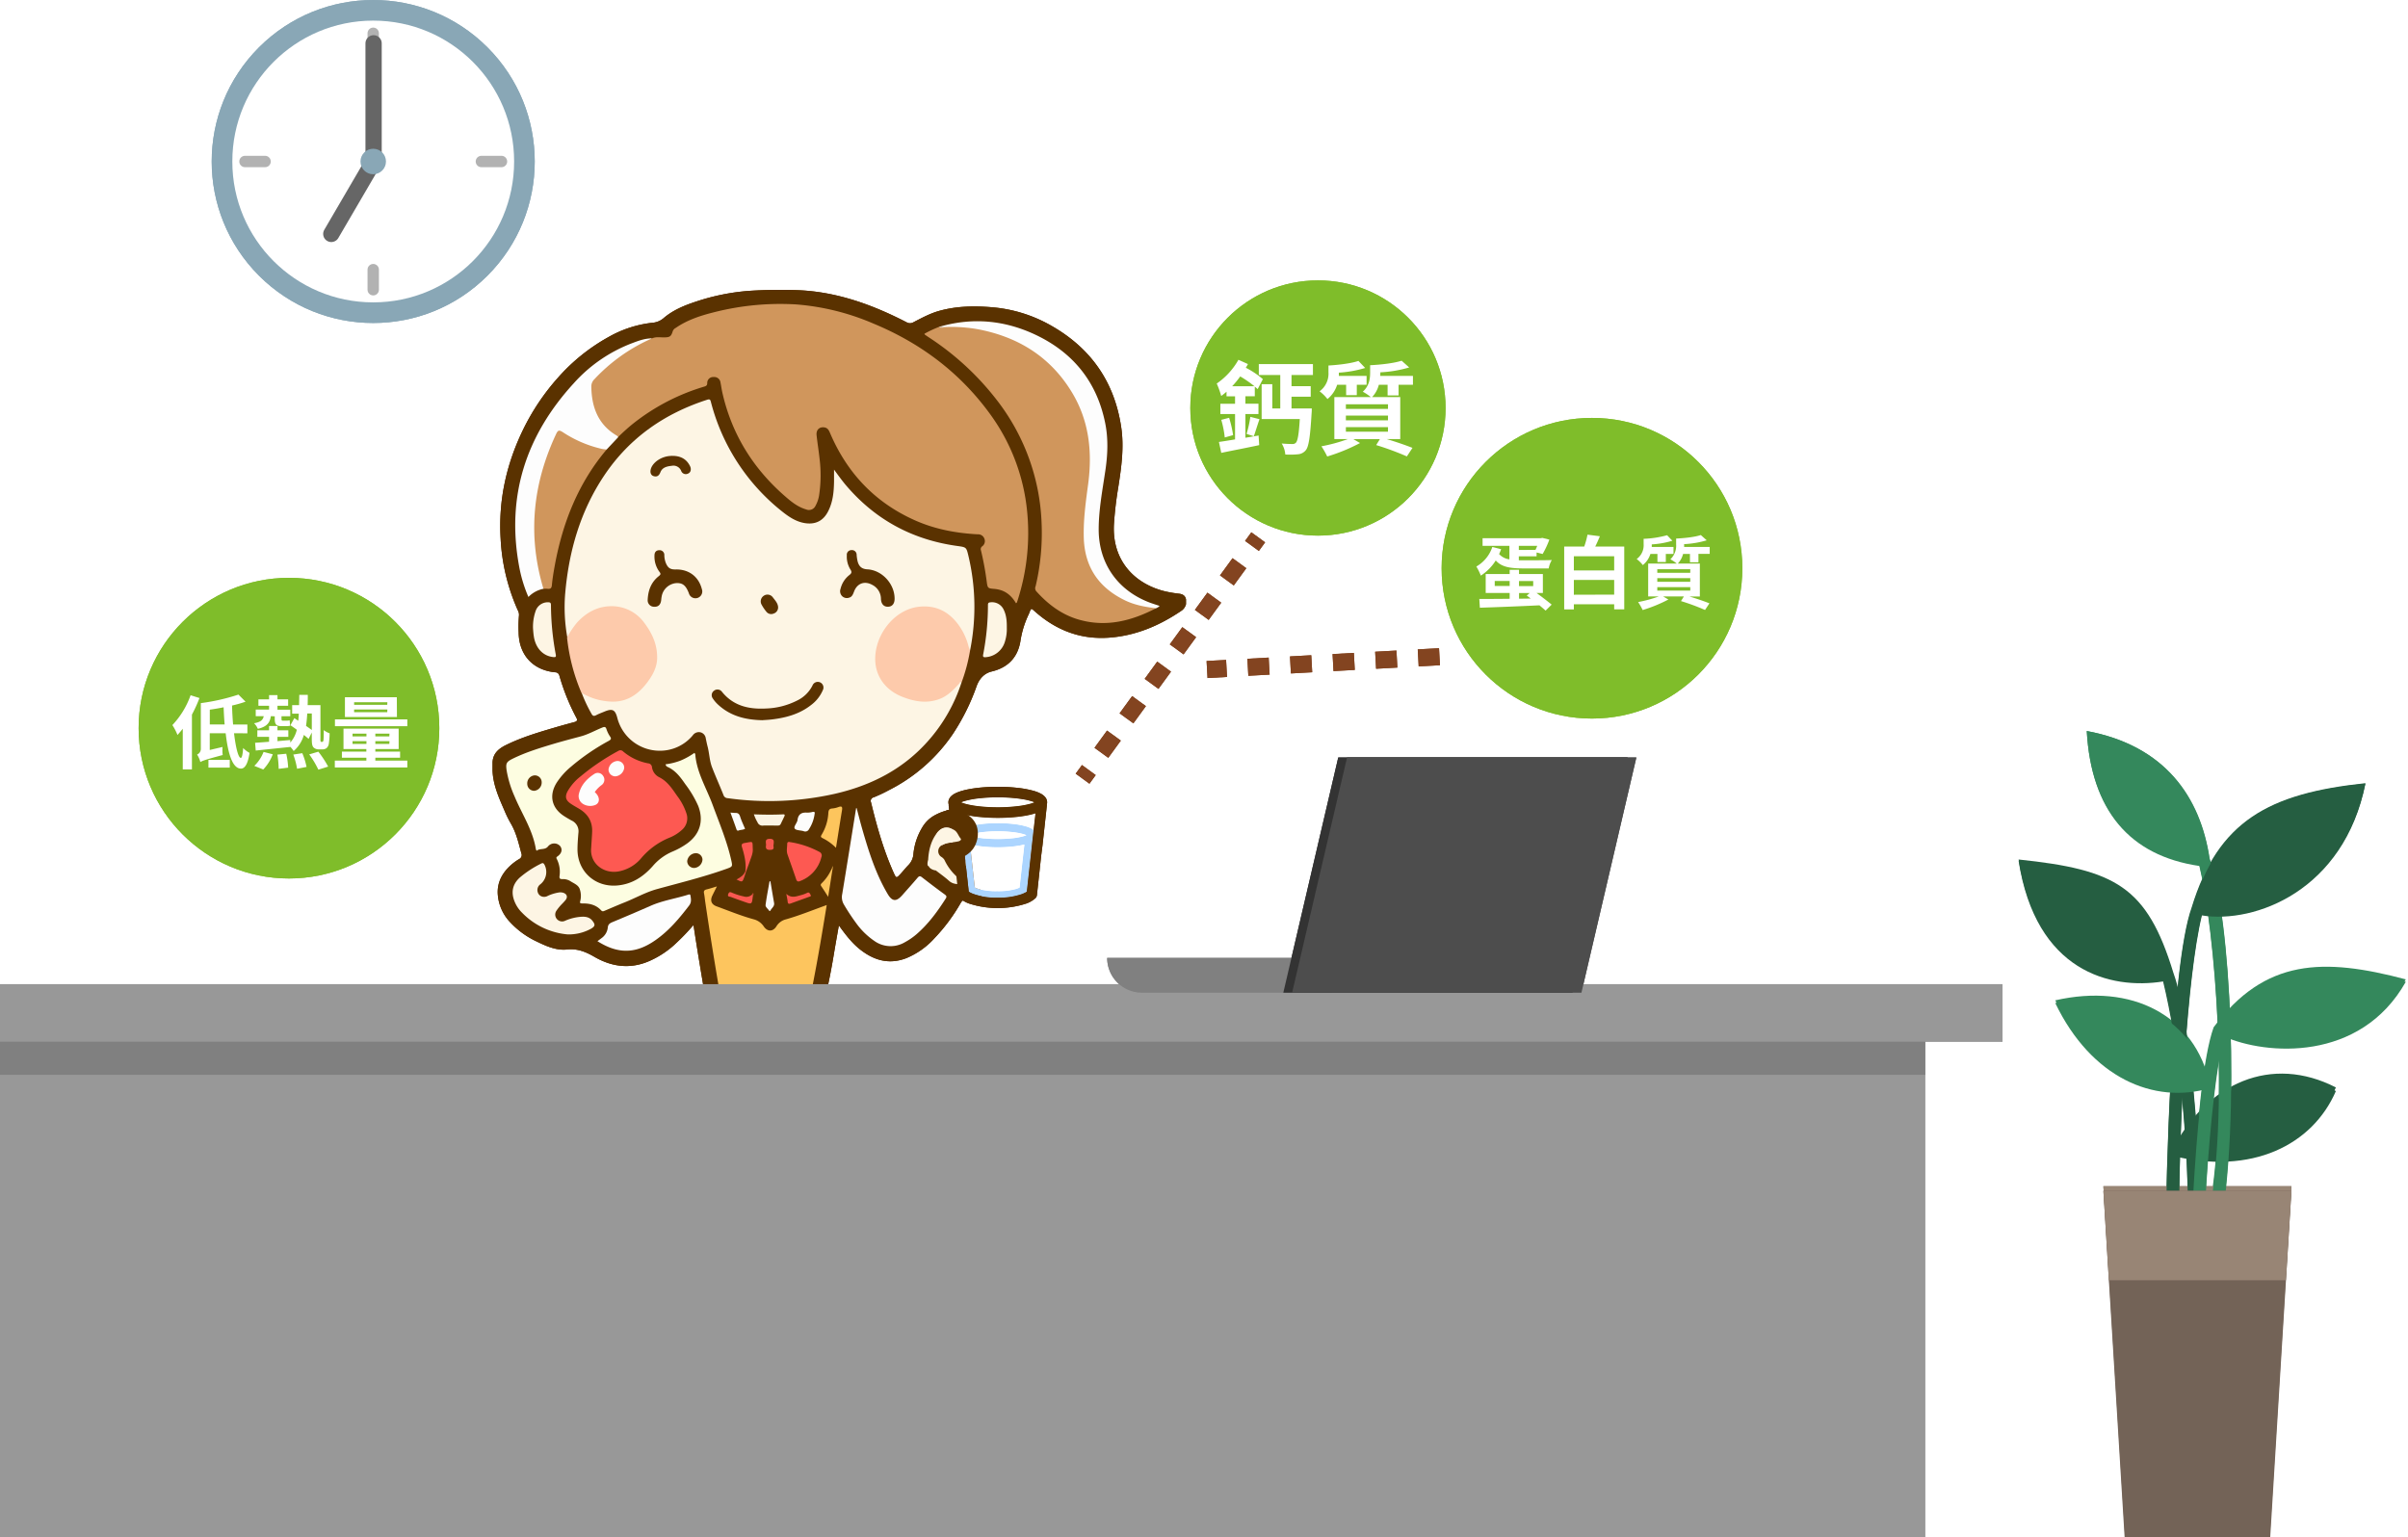 <svg id="圖層_1" data-name="圖層 1" xmlns="http://www.w3.org/2000/svg" viewBox="0 0 1129.14 720.86"><defs><style>.cls-1{fill:#5a3200;}.cls-2{fill:#fef6e5;}.cls-3{fill:#d1975c;}.cls-4{fill:#fefee2;}.cls-5{fill:#fe5952;}.cls-6{fill:#fec65e;}.cls-7{fill:#fecbac;}.cls-8{fill:#fefefe;}.cls-9{fill:#fec65d;}.cls-10{fill:#fdf5e4;}.cls-11{fill:#fefefd;}.cls-12{fill:#fd5851;}.cls-13{fill:#fcfcfb;}.cls-14{fill:#fdfdfc;}.cls-15{fill:#fcc45c;}.cls-16{fill:#fc5851;}.cls-17{fill:#fc5850;}.cls-18{fill:#f5564d;}.cls-19{fill:#fff;}.cls-20{fill:#f4564c;}.cls-21{fill:#dccbb8;}.cls-22{fill:#b48333;}.cls-23{fill:#c34a34;}.cls-24{fill:#5a3301;}.cls-25{fill:#5b3301;}.cls-26{fill:#fefdfd;}.cls-27{fill:#add6ff;}.cls-28{fill:#255e41;}.cls-29{fill:#34895c;}.cls-30{fill:#736357;}.cls-31{fill:#998675;}.cls-32{fill:#999;}.cls-33{fill:gray;}.cls-34{fill:#333;}.cls-35{fill:#4d4d4d;}.cls-36{fill:#8aa8b7;}.cls-37,.cls-38,.cls-40,.cls-41,.cls-42,.cls-66,.cls-68,.cls-69,.cls-70{fill:none;}.cls-37{stroke:#b3b3b3;}.cls-37,.cls-38,.cls-66{stroke-linecap:round;stroke-linejoin:round;}.cls-37,.cls-66{stroke-width:5.34px;}.cls-38{stroke:#666;stroke-width:7.63px;}.cls-39{fill:#7fbe2a;}.cls-40,.cls-41,.cls-42{stroke:#844420;}.cls-40,.cls-41,.cls-42,.cls-68,.cls-69,.cls-70{stroke-miterlimit:10;stroke-width:8px;}.cls-41,.cls-69{stroke-dasharray:10 10;}.cls-42,.cls-70{stroke-dasharray:10;}.cls-43{fill:#d0965c;}.cls-44{fill:#fdfde1;}.cls-45{fill:#fd5952;}.cls-46{fill:#fdc55e;}.cls-47{fill:#fdcaab;}.cls-48{fill:#fdfdfd;}.cls-49{fill:#fdc55d;}.cls-50{fill:#fcf4e3;}.cls-51{fill:#fbfbfa;}.cls-52{fill:#fbc35c;}.cls-53{fill:#fb5851;}.cls-54{fill:#fb5850;}.cls-55{fill:#f4564d;}.cls-56{fill:#f3564c;}.cls-57{fill:#dbcab7;}.cls-58{fill:#b38233;}.cls-59{fill:#c24a34;}.cls-60{fill:#fdfcfc;}.cls-61{fill:#acd5ff;}.cls-62{fill:#34885c;}.cls-63{fill:#988575;}.cls-64{fill:#989898;}.cls-65{fill:#89a7b6;}.cls-66{stroke:#b2b2b2;}.cls-67{fill:#7fbd2a;}.cls-68,.cls-69,.cls-70{stroke:#834420;}</style></defs><title>工作區域 76</title><path class="cls-1" d="M460.41,421.08a14.48,14.48,0,0,1-6.76.77,3.13,3.13,0,0,0-3.23,1.76,85.09,85.09,0,0,1-12.37,16.56,36.55,36.55,0,0,1-13.12,9.22c-8,3.05-15,1.08-21.5-4-4-3.13-7-7.12-10.08-11.39-.81,4.63-1.62,9.07-2.35,13.53-.8,4.82-1.68,9.61-2.71,14.38-.53,2.46-1.67,3.48-3.78,3.54-2.47.07-3.63-1-3.95-3.56-.18-1.94.5-3.76.85-5.61,1.78-9.46,3.33-18.95,5-28.43a8.43,8.43,0,0,0,.12-2.09c-1.78.52-3.41,1.14-5.05,1.71-4.72,1.66-9.36,3.53-14.18,4.89a3,3,0,0,0-1.63,1.22,13.1,13.1,0,0,1-1.8,2.2c-1.92,1.69-4.35,1.73-5.83-.33a10.11,10.11,0,0,0-5.77-3.85c-4.91-1.48-9.67-3.4-14.52-5.09a20.06,20.06,0,0,1-1.94-.77c-2.7-1.29-3.48-3.29-2.41-6.1a7.78,7.78,0,0,0,.89-2.27c-3.13.22-3.47.62-3.07,3.48,1.86,13.35,4.08,26.65,6.27,39.95a6.28,6.28,0,0,1,.14,2.07,3,3,0,0,1-2.1,3.15h-3.42c-1.65-.56-2-1.95-2.27-3.44-1.54-9.19-3.07-18.37-4.47-27.58a2.39,2.39,0,0,0-.3-1.06,97.13,97.13,0,0,1-7.72,8.1,43.44,43.44,0,0,1-11.83,8.2c-9.18,4.41-18.18,3.48-26.75-1.47-4.11-2.37-8-4-12.93-3.46s-9.71-1.56-14.17-3.75a40,40,0,0,1-12.41-9,21.1,21.1,0,0,1-5.88-13.69c-.15-5.2,2.17-9.43,5.92-12.89a24.51,24.51,0,0,1,4.11-3.06,2.11,2.11,0,0,0,1.07-2.7c-1.32-4.82-2.39-9.71-5-14.1a52.15,52.15,0,0,1-3-6.13c-2.61-6-5.27-11.93-5.52-18.6v-3.8c.18-4.35,3-6.57,6.55-8.29,7.15-3.49,14.74-5.76,22.35-8q4.65-1.36,9.34-2.6c1.24-.33,1.77-.78,1.06-2.09a100.14,100.14,0,0,1-7.95-19.71,2,2,0,0,0-2-1.6c-10.46-1-17-8.21-17.11-18.71a60.72,60.72,0,0,1,.16-8,4.29,4.29,0,0,0-.55-2.37,93.67,93.67,0,0,1-8.06-33.61c-1.08-17.9,2.67-34.77,10.39-50.8A106.88,106.88,0,0,1,261.76,177a89.24,89.24,0,0,1,23.6-18.94,53.34,53.34,0,0,1,20.46-6.68,9,9,0,0,0,5.32-2.15c4.45-3.82,9.8-6,15.31-7.81a103.07,103.07,0,0,1,24.73-5,223.71,223.71,0,0,1,22.58-.34c18.42.66,35.2,6.75,51.35,15.06a3.14,3.14,0,0,0,3.2,0c4-2.07,7.95-4.22,12.33-5.41,8.07-2.2,16.27-2.34,24.52-1.63a66.77,66.77,0,0,1,26.25,7.79c19.32,10.46,31,26.4,34.31,48.28,1.46,9.62.1,19.07-1.38,28.52a171.16,171.16,0,0,0-2,17.16c-.95,17,9.64,28,24,31.49a56.12,56.12,0,0,0,6.56,1.1c1.67.21,2.88.88,3.23,2.66v2.28a5.32,5.32,0,0,1-2.43,3.24c-10.09,6.81-21,11.44-33.26,12.41-13.67,1.08-25.26-3.42-35.33-12.41-1.58-1.42-1.57-1.43-2.38.6-.09.24-.17.48-.28.71a44.93,44.93,0,0,0-4,13c-1.3,7.49-5.9,12.22-13.45,14-3.5.84-5.76,3.43-7,6.7a101.46,101.46,0,0,1-11.19,22.6,79.54,79.54,0,0,1-29.94,26.32,68.9,68.9,0,0,1-7.22,3.41,1.7,1.7,0,0,0-1.21,2.34c2.71,11.23,5.84,22.32,10.56,32.9,1.25,2.8,1.32,2.77,3.38.54,1.24-1.36,2.38-2.8,3.67-4.11a8.29,8.29,0,0,0,2.28-5.27,29.35,29.35,0,0,1,4.05-12.18,15.26,15.26,0,0,1,5.23-5.42s21.48-13.41,18.82,15.5"/><path class="cls-2" d="M450.79,320.32A76.94,76.94,0,0,1,435.64,347c-11.83,13.63-27.05,21.4-44.4,25.34a140.44,140.44,0,0,1-50,2,2.12,2.12,0,0,1-2-1.49c-1.72-4.35-3.66-8.61-5.35-13-1.22-3.14-1.25-6.57-2.11-9.81-.33-1.23-.56-2.47-.83-3.71a3.33,3.33,0,0,0-2.43-2.87,3.46,3.46,0,0,0-3.66,1.4,20,20,0,0,1-15.69,7.23,20.52,20.52,0,0,1-19.67-15.27c-1-4-2.32-4.66-6.1-3.07-1.28.54-2.59,1-3.82,1.65-1,.54-1.65.47-2.23-.67a68.66,68.66,0,0,1-4.66-9.94c.73-.44,1.34,0,1.95.31a32,32,0,0,0,10.55,3c6.33.69,11.56-1.59,15.8-6.23a34.87,34.87,0,0,0,3.79-5,16.83,16.83,0,0,0,2-14.22c-1.44-5-3.73-9.42-7.68-12.88a18.81,18.81,0,0,0-24.57-.49,27.14,27.14,0,0,0-6.73,7.9c-.41.72-.64,1.73-1.8,1.68a80,80,0,0,1-1-20.25c1.7-20,7.1-38.92,18.44-55.78,11.8-17.55,28.2-28.91,48.19-35.36,1.43-.46,1.5.23,1.78,1.27A96.14,96.14,0,0,0,366.9,240c3.18,2.53,6.58,4.77,10.74,5.37,4.9.7,8.49-1.19,10.73-5.66s2.63-9.07,2.72-13.84c0-1.68,0-3.36,0-5.63,2.35,3.23,4.36,6,6.6,8.51,13.61,15.49,30.71,24.45,51.07,27.29,4.38.61,4.35.56,5.32,4.57a103.43,103.43,0,0,1,.79,44.47c-1.17-.15-1.2-1.19-1.43-2A30.64,30.64,0,0,0,449,293.7c-6.9-9.71-18.75-11.5-28.1-4.09A24.6,24.6,0,0,0,411.17,308c-.4,6.86,2.64,12.24,8.21,16A24.48,24.48,0,0,0,437,328a16.23,16.23,0,0,0,9-4.54c1.19-1.13,2.28-2.38,3.5-3.48C449.85,319.67,450.76,318.61,450.79,320.32Z"/><path class="cls-3" d="M305.75,158.7c1.81-.83,3.74-.44,5.61-.47,2.69,0,3.34-.39,4.1-2.9a2.87,2.87,0,0,1,1.35-1.51c5.3-3.67,11.3-5.68,17.46-7.24a125.64,125.64,0,0,1,39.18-3.8,113.85,113.85,0,0,1,36.17,9c22.47,9.33,41.2,23.51,55.35,43.4a92.41,92.41,0,0,1,16.65,44.53,102.85,102.85,0,0,1-4.44,41.82c-.11.36-.24.72-.38,1.07-.05.1-.18.17-.37.34-1.94-3.3-4.57-5.72-8.43-6.49a12.49,12.49,0,0,0-1.49-.24c-3.35-.27-3.41-.25-3.85-3.63A137.61,137.61,0,0,0,460,258.18a1.65,1.65,0,0,1,.62-2,3,3,0,0,0,.95-3.59,3.11,3.11,0,0,0-3.13-2c-10.13-.54-20-2.38-29.32-6.52-18.58-8.25-31.67-21.94-39.71-40.54-.61-1.41-1.1-2.87-2.95-3.1-2.3-.28-3.82,1.21-3.55,3.72.4,3.65,1,7.28,1.39,10.93a63.22,63.22,0,0,1-.19,17.05,14.65,14.65,0,0,1-1.67,5,3.39,3.39,0,0,1-4.48,1.77c-4-1.16-7.15-3.79-10.19-6.46-14.82-13-24.69-29-29.06-48.35-.35-1.54-.54-3.12-.86-4.67a2.91,2.91,0,0,0-3.22-2.59,2.76,2.76,0,0,0-3,2.83c0,1.37-.86,1.48-1.75,1.76a99.2,99.2,0,0,0-33.28,17.47c-2.37,1.91-4.6,4-6.77,6.08a3.3,3.3,0,0,1-2.26-.84c-6.06-4-9.42-9.8-10.59-16.89-1.22-7.42-1.14-7.55,4.19-12.87a82.17,82.17,0,0,1,18.08-13.47A27.64,27.64,0,0,1,305.75,158.7Z"/><path class="cls-3" d="M542.06,285.27c-11.41,5.92-23.26,9-36.06,5.36-8.12-2.3-14.57-7.19-20.13-13.39a2.22,2.22,0,0,1-.26-2.3,107.94,107.94,0,0,0,2.82-29.21,100,100,0,0,0-20.7-57.7,129.43,129.43,0,0,0-32.35-29.92c-.58-.38-1.15-.77-1.72-1.18-.08-.06-.11-.22-.19-.4a52.22,52.22,0,0,1,6.64-3.13,7.79,7.79,0,0,0,3.17-.47c4.89-.89,9.74-.22,14.53.59,14.83,2.49,27.67,8.91,37.95,20,8.71,9.39,13.67,20.56,15.51,33.22,1.29,8.91,0,17.67-1,26.46a147.78,147.78,0,0,0-1.35,18C509,265.71,516.84,277,530.52,282a37.11,37.11,0,0,0,9.6,2.21C540.88,284.26,541.83,284.16,542.06,285.27Z"/><path class="cls-4" d="M312.1,358.45a29.69,29.69,0,0,0,7.1-1.78,33.93,33.93,0,0,0,6.4-3.56c.54.44.44,1,.49,1.46.92,8.29,5.31,15.36,8.11,23,3.15,8.54,6.69,16.94,8.69,25.86.65,2.92.65,3-2.09,4-10.73,3.85-21.79,6.55-32.76,9.56-5.32,1.47-10.13,4.24-15.24,6.26-3.05,1.21-6.06,2.53-9.09,3.81-.63.26-1.17.61-1.84-.12-2.35-2.59-5.49-3.3-8.8-3.23-1.25,0-1.21-.37-.95-1.27a9.75,9.75,0,0,0-.2-5.23c-.57-2.15-2.85-2.88-4.54-4a6.45,6.45,0,0,0-3.65-.91c-1.14,0-1.52-.25-1.35-1.5a13.46,13.46,0,0,0-1.21-7.77c-.25-.51-.56-.83.2-1.36,2.08-1.42,2.49-3.37,1.23-4.93a3.74,3.74,0,0,0-5.56.15c-1.44,1.88-3.69.87-5.24,2-.25.19-.3-.1-.37-.24a2,2,0,0,1-.18-.54c-1.48-9-6.6-16.47-10-24.68a50.39,50.39,0,0,1-3.69-12.12c-.46-3.23-.14-4,2.76-5.44,6.07-3,12.56-5,19-6.93,4.3-1.28,8.64-2.42,13-3.58,3.5-.94,6.65-2.74,10-4.1,1.07-.44,1.66-.56,2.08.77a13.37,13.37,0,0,0,1.67,3.39c.69,1,.46,1.4-.55,2a102.33,102.33,0,0,0-17.83,12.21,33.74,33.74,0,0,0-6.68,7.48c-3.67,5.9-2.36,11.85,3.45,15.6,1.17.75,2.37,1.46,3.59,2.12a5.53,5.53,0,0,1,3.18,5.75c-.22,2.59-.43,5.18-.44,7.77,0,10.32,8.24,17.81,18.57,16.94,6.94-.58,12.26-4.07,16.73-9.11a25.11,25.11,0,0,1,9.23-6.79,35,35,0,0,0,6.8-3.75c6.12-4.35,8-10.73,5.25-17.74a50.41,50.41,0,0,0-6-10.1c-2.25-3.25-4.55-6.41-8.31-8.11A1.52,1.52,0,0,1,312.1,358.45Z"/><path class="cls-5" d="M277.2,397.81c.17-2.8.36-5.2.46-7.6.21-4.83-1.92-8.39-6-10.84-1.42-.85-2.87-1.63-4.22-2.57-2.18-1.53-2.57-3.2-1.34-5.6a23.9,23.9,0,0,1,6.19-7.12,105.89,105.89,0,0,1,17.6-11.88,1.77,1.77,0,0,1,2.33.25A25.37,25.37,0,0,0,303.9,358a1.93,1.93,0,0,1,1.82,1.77,6.19,6.19,0,0,0,3.27,4.68c4,1.95,6.2,5.48,8.58,8.89a27.44,27.44,0,0,1,4.32,8.18,7.13,7.13,0,0,1-2.19,7.75,19.21,19.21,0,0,1-5.78,3.6,34.24,34.24,0,0,0-13.24,9.6,18.13,18.13,0,0,1-10.22,6.14C283.23,410.14,276.54,405,277.2,397.81Z"/><path class="cls-6" d="M381.07,461.94l-13.84.37-30.15.7q-3.42-19.92-6.37-39.93c-.2-1.37-.31-2.77-.59-4.13-.24-1.15.23-1.59,1.27-1.84,1.46-.35,2.88-.83,4.77-1.38-.84,1.69-1.51,3-2.15,4.33-1.11,2.32-.43,4.1,2,5,5.76,2.1,11.46,4.46,17.36,6.07a8.15,8.15,0,0,1,4.87,3.52c1.73,2.36,4.11,2.33,5.74-.06a7.31,7.31,0,0,1,4.46-3.4c6.43-1.82,12.66-4.37,19.22-6.73C385.61,437,383.54,449.52,381.07,461.94Z"/><path class="cls-7" d="M450.79,320.32c-.53-1.15-.7-.06-.92.18-2.81,3.11-5.69,6.11-9.84,7.51-5.8,2-11.4.95-16.85-1.18-8.71-3.42-13.6-10.85-12.67-20.09,1.09-10.86,9.87-21.26,20.85-22.23,7.8-.69,13.72,2.49,18.2,8.7a29.24,29.24,0,0,1,4.65,10.12,17.07,17.07,0,0,0,.66,1.76A80.4,80.4,0,0,1,450.79,320.32Z"/><path class="cls-7" d="M265.9,299a41.2,41.2,0,0,1,4.61-6.94c4.37-4.82,9.76-7.77,16.29-7.76a18.83,18.83,0,0,1,15.46,8c3.59,4.8,6,10.11,5.88,16.31-.06,4.15-1.85,7.59-4.17,10.81-4.38,6.08-10,10.13-17.86,9.6a29.11,29.11,0,0,1-13.48-4.13A89.2,89.2,0,0,1,265.9,299Z"/><path class="cls-8" d="M305.75,158.7a81.48,81.48,0,0,0-26.95,19.07,4.77,4.77,0,0,0-1.52,3.67c.17,9.65,3.23,17.76,12,22.9a3.67,3.67,0,0,1,.63.67c-1.81,1.93-3.62,3.87-5.44,5.8A4,4,0,0,1,281,211a60.49,60.49,0,0,1-16.69-7.16c-2.05-1.23-2.12-1.24-3.19,1a96,96,0,0,0-8.9,29.5,94.63,94.63,0,0,0,2.69,39.46c.23.78.57,1.58-.08,2.34a13.51,13.51,0,0,0-7.05,3.84,65.42,65.42,0,0,1-4.32-14.17c-6.16-33,3.13-61.53,25.53-86a70,70,0,0,1,27.77-19C299.65,159.71,302.59,158.67,305.75,158.7Z"/><path class="cls-8" d="M542.06,285.27c-5-.59-9.88-1.47-14.46-3.67-12.47-6-19.08-15.78-19.41-29.7-.21-8.52,1-16.93,2.12-25.34,1.92-14.93.32-29.24-7.55-42.35-10-16.64-25-26.07-43.89-29.74a71.18,71.18,0,0,0-15.7-1.09c-.64,0-1.41.59-1.88-.34,15.29-4.26,30.15-2.72,44.35,4,17.63,8.36,28.74,22.13,32.61,41.43,1.51,7.54,1.16,15.11,0,22.67-1.32,8.89-3,17.74-3.06,26.76-.15,16.14,8.77,29,24,34.73,1.47.55,3,1,4.57,1.55A4.36,4.36,0,0,1,542.06,285.27Z"/><path class="cls-8" d="M401.69,379c.89,3.34,1.72,6.7,2.68,10,3,10.45,6.28,20.81,11.86,30.26,2.13,3.61,4.09,3.73,6.88.55,2.38-2.71,4.81-5.38,7.13-8.13.75-.89,1.22-.92,2.13-.21,3.49,2.73,7,5.39,10.59,8,.75.56,1.14.95.51,1.94-3.86,6.06-8.07,11.82-13.51,16.57a31,31,0,0,1-5.6,3.89,13.1,13.1,0,0,1-14.34-.56,34.5,34.5,0,0,1-8.41-8.16,104.28,104.28,0,0,1-5.85-8.86,6.74,6.74,0,0,1-.83-5c2.21-13.42,4.35-26.85,6.51-40.27Z"/><path class="cls-3" d="M254.83,276.16c-7.5-25-5.07-49.23,6-72.73.83-1.74,1.41-1.78,3-.79a55.85,55.85,0,0,0,18.39,7.89c.73.16,1.49.19,2.24.28C271.18,226.55,263.88,245,260.18,265c-.57,3.11-1.1,6.23-1.39,9.37-.14,1.55-.7,1.93-2.07,1.77A13.25,13.25,0,0,0,254.83,276.16Z"/><path class="cls-8" d="M280.15,441.41c.64-.48,1.26-.91,1.83-1.37a7,7,0,0,0,3-4.87c.11-1.63.93-2.18,2.26-2.73,5.95-2.47,11.88-5,17.76-7.59,5.71-2.54,11.88-3.41,17.78-5.28.57-.18.92-.15,1,.57.28,1.63.5,3.08-.69,4.62-4.6,6-9.43,11.76-15.69,16.13C298.18,447.38,289.87,447.56,280.15,441.41Z"/><path class="cls-2" d="M266.15,438.23A33.87,33.87,0,0,1,244.75,428a15.29,15.29,0,0,1-3.38-5c-1.84-4.38-1.13-8.23,2.35-11.42a48.37,48.37,0,0,1,10-6.55c1-.55,1.34,0,1.71.75a7.38,7.38,0,0,1-2,8.91,3.31,3.31,0,0,0-1.29,3.68,3,3,0,0,0,2.58,2.22,3.42,3.42,0,0,0,2.19-.46,19.76,19.76,0,0,1,4.88-1.52,4.76,4.76,0,0,1,2.25.07c1.81.56,2.32,2,1.13,3.47-.8,1-1.74,1.84-2.57,2.79A21.75,21.75,0,0,0,261,427a3.22,3.22,0,0,0,4,4.82,22.76,22.76,0,0,1,7.52-1.86c2-.13,3.92.13,5.29,1.9s1.3,2.49-.56,3.64a21.51,21.51,0,0,1-9,2.68A18.22,18.22,0,0,1,266.15,438.23Z"/><path class="cls-2" d="M472.11,294.44a19.51,19.51,0,0,1-.88,6.44,10.13,10.13,0,0,1-9,7.34c-1.21.11-1.41-.25-1.2-1.32a122.18,122.18,0,0,0,2.23-23.21c0-1,.44-1.15,1.22-1.21a6,6,0,0,1,6.18,3.5C471.93,288.56,472.14,291.33,472.11,294.44Z"/><path class="cls-5" d="M370.33,394.92a42.69,42.69,0,0,1,13.83,4.58,1.85,1.85,0,0,1,1,2.47,16,16,0,0,1-9.89,11.2c-1.05.42-1.56.31-1.95-.83-1.3-3.89-2.71-7.74-4.05-11.62-.56-1.6-.17-3.25-.14-4.88C369.12,395,369.61,394.74,370.33,394.92Z"/><path class="cls-2" d="M249.94,294.74a22.45,22.45,0,0,1,1.22-8.18,6,6,0,0,1,5.82-4.1c.93,0,1.36.2,1.37,1.25a128.3,128.3,0,0,0,2.25,23.22c.25,1.27-.19,1.34-1.21,1.23-4.72-.51-8.19-4.12-9.06-9.6C250.09,297.06,250,295.54,249.94,294.74Z"/><path class="cls-2" d="M435.22,403.24c.26-4.49,1.28-8.76,4-12.41,2.28-3,4.91-3.46,8.14-1.58,1.57.91,2,2.73,3.06,4,.54.63-.44,1.2-1.1,1.34-1.29.27-2.61.44-3.92.61a9.67,9.67,0,0,0-3.76,1.21,3.17,3.17,0,0,0-.19,5.49,3.53,3.53,0,0,1,1.42,1.42,24.42,24.42,0,0,0,9.49,10.56,11.13,11.13,0,0,1,.93.8c-3.19-.11-6,.53-8.38-1.66-1.91-1.72-4.05-3.2-6.09-4.79-1-.06-2.95-.82-3.33-2C434.77,406.28,434.77,404.76,435.22,403.24Z"/><path class="cls-9" d="M392,397.61a23.71,23.71,0,0,0-6.34-4.56c-.88-.44-.84-.8-.39-1.56a22,22,0,0,0,3.15-10.22c.07-1.23.4-2,1.82-2.1a10.53,10.53,0,0,0,2.95-.68c1.73-.63,1.86.15,1.63,1.57C393.86,385.79,393,391.53,392,397.61Z"/><path class="cls-10" d="M353.5,381.92c4.68.17,9.21.23,13.73,0,.83-.05.82.39.58.92-.55,1.21-1.15,2.39-1.71,3.58-.36.8-1.05.78-1.76.77-2.15,0-4.31-.09-6.45,0a2.47,2.47,0,0,1-2.69-1.54A20.21,20.21,0,0,1,353.5,381.92Z"/><path class="cls-11" d="M382,381.58a17.27,17.27,0,0,1-2.65,7.3,1.93,1.93,0,0,1-2.51.94c-1.43-.46-3.57-.31-4.19-1.24s1.12-2.57,1.31-4c.36-2.71,1.9-3.67,4.5-3.46a9.74,9.74,0,0,0,2.43-.3C381.82,380.6,382.21,380.89,382,381.58Z"/><path class="cls-12" d="M349.53,408.55c.42-3.86-.46-7.55-1.58-11.19-.42-1.37,0-1.8,1.23-2,4.24-.7,3.61-1.12,3.81,2.93.09,1.94-.69,3.57-1.27,5.29s-1.21,3.32-1.82,5A.23.23,0,0,1,349.53,408.55Z"/><path class="cls-13" d="M361.26,413.34c.57,3.37,1.12,6.75,1.72,10.12.29,1.63-1.15,2.4-1.72,3.6a.36.36,0,0,1-.63,0c-.57-.89-1.77-1.64-1.64-2.68.49-3.7,1.22-7.37,1.86-11.06Z"/><path class="cls-14" d="M349.37,388.69c-.9.55-2,.45-3,.8a.69.69,0,0,1-1-.47c-.9-2.59-1.85-5.15-2.86-7.92,1,.07,1.73.16,2.47.16,1.19,0,1.7.56,2.07,1.69C347.65,384.9,348.56,386.77,349.37,388.69Z"/><path class="cls-15" d="M390.34,407.84l-2,12.76c-1.23-1.91-2.22-3.49-3.26-5-.5-.74-.05-1.09.42-1.57a20.86,20.86,0,0,0,4.45-6.53C390.28,407.35,390.44,407.45,390.34,407.84Z"/><path class="cls-16" d="M353,420.4c-.43,3.8-.43,3.8-4,2.54-2.08-.74-4.17-1.45-6.23-2.25-.59-.24-1.87,0-1.25-1.48.49-1.17,1.14-.79,1.94-.44a29.76,29.76,0,0,0,5.41,1.68,3.78,3.78,0,0,0,3.68-.84C353.34,419.57,353.18,420,353,420.4Z"/><path class="cls-17" d="M368.71,419.21c2.44,2.23,4.69,1.15,6.92.59a14.46,14.46,0,0,0,2.84-1.05c1-.48,1.21.24,1.56.81.57.89-.3.92-.73,1.08-2.85,1.06-5.71,2.06-8.55,3.09-.83.3-1.3.19-1.4-.81S369,420.84,368.71,419.21Z"/><path class="cls-18" d="M362.73,396.19c-.28.7.77,2.23-1.22,2.37-1.55.11-2.66-.13-2.32-2.07a2.18,2.18,0,0,0,0-.57c-.16-1.39-.33-2.54,1.82-2.52S362.9,394.65,362.73,396.19Z"/><path class="cls-19" d="M454.88,407.76a15.86,15.86,0,0,1-4.95-5c-.28-.44-1-.94-.55-1.45a2,2,0,0,1,1.94-.4"/><path class="cls-20" d="M349.53,408.55h.37c-.28.89-.54,1.8-.86,2.68-.93,2.62-.94,2.62-3.7,1.24C347.2,411.54,348.79,410.46,349.53,408.55Z"/><path class="cls-21" d="M441.29,153c.57.43,1.27.17,1.88.34a3.46,3.46,0,0,1-3.06,0Z"/><path class="cls-22" d="M390.34,407.84l-.41-.38.47-1.31A1.42,1.42,0,0,1,390.34,407.84Z"/><path class="cls-23" d="M353,420.4l-.42-.79c.17-.3.2-.71.66-.77A1.7,1.7,0,0,1,353,420.4Z"/><path class="cls-1" d="M357.48,337.77c-8.18-.17-15.12-2.06-20.81-7.34a14.9,14.9,0,0,1-2.44-2.88,2.55,2.55,0,0,1,.55-3.58,2.6,2.6,0,0,1,3.73.44c5.38,6.69,12.68,8.31,20.73,7.87a34.53,34.53,0,0,0,14.4-3.66,15.64,15.64,0,0,0,7.35-7.13,2.66,2.66,0,1,1,4.85,2.17,17,17,0,0,1-5.45,6.94c-5.39,4.27-11.73,6-18.42,6.81C360.28,337.61,358.57,337.68,357.48,337.77Z"/><path class="cls-1" d="M303.7,281.49c.21-5.07,1.88-8.64,5.24-11.31.87-.7,1-1.07.28-2a12,12,0,0,1-2.33-7.65c0-1.53.75-2.45,2.24-2.49a2.22,2.22,0,0,1,2.38,2.4,10.72,10.72,0,0,0,.67,3.51c1,2.42,2.1,3.17,4.65,3.12,6.16-.12,10.77,3.34,12.27,9.19a3.2,3.2,0,1,1-6.09,1.94c-1.46-3.77-3-4.93-6.12-4.71a7.61,7.61,0,0,0-6.57,5.95,16,16,0,0,0-.25,1.69c-.18,2.38-1.31,3.55-3.34,3.44A3,3,0,0,1,303.7,281.49Z"/><path class="cls-1" d="M419.49,280.79c0,2.34-1.11,3.7-3.07,3.76s-3.23-1.23-3.33-3.71a7.43,7.43,0,0,0-4.13-6.57c-3.58-1.95-7-.7-8.46,3.1-.49,1.26-.91,2.58-2.39,2.95a3.17,3.17,0,0,1-3.19-.69,3.31,3.31,0,0,1-.77-3.52,11.64,11.64,0,0,1,4-6.32c1.18-.9,1.44-1.48.56-2.8a11.38,11.38,0,0,1-1.62-6.54A2.16,2.16,0,0,1,399.2,258a2.2,2.2,0,0,1,2.49,2.26,18.8,18.8,0,0,0,.5,3.18c.7,2.42,2.09,3.45,4.6,3.58C413.59,267.42,419.5,273.8,419.49,280.79Z"/><path class="cls-1" d="M315.32,213.8c3.67,0,6.53,1.37,8.21,4.74.77,1.54.38,3.07-.91,3.57a2.3,2.3,0,0,1-3.25-1.37,3.92,3.92,0,0,0-4.39-2.28c-2.15.24-4.39.69-5.3,3-.62,1.59-1.51,2.31-3.15,1.85-1.35-.38-1.83-1.77-1.32-3.47,1-3.12,5-5.8,9.16-6C314.69,213.79,315,213.8,315.32,213.8Z"/><path class="cls-24" d="M364.86,284.69a3,3,0,0,1-2.08,3.06,2.86,2.86,0,0,1-3.43-.87,21.08,21.08,0,0,1-2.22-3.29,3.13,3.13,0,0,1,1-4.17,3.08,3.08,0,0,1,4.23.69C363.39,281.52,364.72,282.8,364.86,284.69Z"/><path class="cls-24" d="M326.12,400.14a3.11,3.11,0,0,1,3.28,3,4.18,4.18,0,0,1-3.86,3.93,3.25,3.25,0,0,1-3.3-3.19A4.2,4.2,0,0,1,326.12,400.14Z"/><path class="cls-25" d="M254,366.88a3.9,3.9,0,0,1-3.5,4,3.25,3.25,0,0,1-3.26-3.24,3.75,3.75,0,0,1,3.48-4A3.22,3.22,0,0,1,254,366.88Z"/><path class="cls-8" d="M278.89,371.49c2.6,2.25,2.57,5.33-.1,6.16a6.48,6.48,0,0,1-5.16-.47,4.31,4.31,0,0,1-2.18-4.83c1-4.27,3.82-7.19,7.36-9.46a2.93,2.93,0,0,1,4,1,3.07,3.07,0,0,1-.64,4.25A13.35,13.35,0,0,0,278.89,371.49Z"/><path class="cls-26" d="M292.7,360.17a4.57,4.57,0,0,1-4.16,3.93,3.18,3.18,0,0,1-3.19-3.27,4.51,4.51,0,0,1,4.18-3.94A3.15,3.15,0,0,1,292.7,360.17Z"/><path class="cls-27" d="M483.87,388.72a12.93,12.93,0,0,0-2.82-1.16,36.39,36.39,0,0,0-5.83-1.1,64.2,64.2,0,0,0-7.36-.4c-2.28,0-4.46.1-6.46.3-1.49.15-2.89.35-4.15.59-.94.18-1.82.39-2.61.62a17.3,17.3,0,0,0-1.64.58,7.23,7.23,0,0,0-1.93,1.14v.13l.57,5.15.19,1.74.27,2.47.27,2.48,1.87,16.94a12.34,12.34,0,0,0,2,1A31.43,31.43,0,0,0,467.59,421h.27A32.91,32.91,0,0,0,479,419.35a13.62,13.62,0,0,0,2.44-1.15l1.87-16.94.27-2.48.27-2.47.19-1.75.32-2.85.25-2.29v-.13A6.23,6.23,0,0,0,483.87,388.72Zm-3.82,10.06-.28,2.48-1.67,15a10.67,10.67,0,0,1-1.77.68,30.65,30.65,0,0,1-8.74,1,29.57,29.57,0,0,1-9.14-1.15,11.54,11.54,0,0,1-1.37-.56l-1.67-15-.55-4.95-.05-.41c.51.15,1.06.28,1.63.41a40.11,40.11,0,0,0,4.06.66,64.2,64.2,0,0,0,7.36.4c2.28,0,4.46-.11,6.46-.31,1.49-.14,2.89-.34,4.15-.58l.81-.17,1.07-.26,0,.26Zm1.19-7.12.13,0a12.19,12.19,0,0,1-1.65.58,33.36,33.36,0,0,1-5.13.92l-.15,0a63.18,63.18,0,0,1-6.58.34c-2.16,0-4.22-.11-6.09-.29l-.47,0c-1.21-.13-2.34-.3-3.33-.49s-1.6-.34-2.25-.53a12.27,12.27,0,0,1-1.24-.44l-.13-.06a9.62,9.62,0,0,1,1-.38c.19-.07.4-.13.62-.19a33.23,33.23,0,0,1,5.13-.93,62.88,62.88,0,0,1,6.73-.35,60.83,60.83,0,0,1,6.09.29c1.39.13,2.67.32,3.8.53.84.17,1.6.35,2.25.54l.34.11A8.28,8.28,0,0,1,481.24,391.66Z"/><path class="cls-19" d="M484.83,381.64c-1,.3-2.14.57-3.35.8-1.62.31-3.41.56-5.33.75a88,88,0,0,1-17.74-.12,45.93,45.93,0,0,1-7.49-1.42l-.72-.23.87,7.87a7.23,7.23,0,0,1,1.93-1.14,17.3,17.3,0,0,1,1.64-.58c.79-.23,1.67-.44,2.61-.62,1.26-.24,2.66-.44,4.15-.59,2-.2,4.18-.3,6.46-.3a64.2,64.2,0,0,1,7.36.4,36.39,36.39,0,0,1,5.83,1.1,12.93,12.93,0,0,1,2.82,1.16,6.23,6.23,0,0,1,.78.57l.87-7.87Zm-6.36,14.84c-1.26.24-2.66.44-4.15.58-2,.2-4.18.31-6.46.31a64.2,64.2,0,0,1-7.36-.4,40.11,40.11,0,0,1-4.06-.66c-.57-.13-1.12-.26-1.63-.41l.05.41.55,4.95,1.67,15a11.54,11.54,0,0,0,1.37.56,29.57,29.57,0,0,0,9.14,1.15,30.65,30.65,0,0,0,8.74-1,10.67,10.67,0,0,0,1.77-.68l1.67-15,.28-2.48.28-2.47,0-.26-1.07.26Zm1.87-5.15-.34-.11c-.65-.19-1.41-.37-2.25-.54-1.13-.21-2.41-.4-3.8-.53a60.83,60.83,0,0,0-6.09-.29,62.88,62.88,0,0,0-6.73.35,33.23,33.23,0,0,0-5.13.93c-.22.06-.43.12-.62.19a9.62,9.62,0,0,0-1,.38l.13.06a12.27,12.27,0,0,0,1.24.44c.65.19,1.41.37,2.25.53s2.12.36,3.33.49l.47,0c1.87.18,3.93.29,6.09.29a63.18,63.18,0,0,0,6.58-.34l.15,0a33.36,33.36,0,0,0,5.13-.92,12.19,12.19,0,0,0,1.65-.58l-.13,0A8.28,8.28,0,0,0,480.34,391.33Zm-28-14.43a29.24,29.24,0,0,0,2.87.68c1.45.28,3.09.52,4.88.69,2.39.24,5,.37,7.81.37a76.66,76.66,0,0,0,8.82-.48,41,41,0,0,0,6.64-1.23,15.69,15.69,0,0,0,1.8-.64l-.1,0a13.84,13.84,0,0,0-1.6-.56c-.82-.24-1.79-.48-2.87-.69-1.45-.27-3.09-.51-4.88-.68-2.39-.24-5-.37-7.81-.37a79.11,79.11,0,0,0-8.82.47,42,42,0,0,0-6.64,1.24,18.09,18.09,0,0,0-1.8.63l.1,0C451.14,376.52,451.68,376.71,452.3,376.9Z"/><path class="cls-1" d="M488.86,396.31l2-18.33a2.92,2.92,0,0,0,0-.66,3.66,3.66,0,0,0-.16-2.51,4.46,4.46,0,0,0-.67-1.06,6.86,6.86,0,0,0-1.61-1.32,15.89,15.89,0,0,0-3.62-1.49,45.93,45.93,0,0,0-7.49-1.42,83.32,83.32,0,0,0-9.45-.52c-2.93,0-5.73.14-8.29.39-1.92.19-3.71.45-5.33.76-1.21.23-2.33.5-3.35.8a21.51,21.51,0,0,0-2.11.74,11.65,11.65,0,0,0-1.37.68,6.71,6.71,0,0,0-1.75,1.42,4.34,4.34,0,0,0-.66,1.09,3.62,3.62,0,0,0-.29,1.41,3.82,3.82,0,0,0,.15,1,2.9,2.9,0,0,0,0,.66l2,18.33.55,4.95,2,18.55a2.41,2.41,0,0,0,.71,1.47,12.89,12.89,0,0,0,4.3,2.51,43.41,43.41,0,0,0,26.8,0,12.76,12.76,0,0,0,4.3-2.51,2.41,2.41,0,0,0,.71-1.47l2-18.55ZM452.4,375.66a42,42,0,0,1,6.64-1.24,79.11,79.11,0,0,1,8.82-.47c2.78,0,5.42.13,7.81.37,1.79.17,3.43.41,4.88.68,1.08.21,2.05.45,2.87.69a13.84,13.84,0,0,1,1.6.56l.1,0a15.69,15.69,0,0,1-1.8.64,41,41,0,0,1-6.64,1.23,76.66,76.66,0,0,1-8.82.48c-2.78,0-5.42-.13-7.81-.37-1.79-.17-3.43-.41-4.88-.69a29.24,29.24,0,0,1-2.87-.68c-.62-.19-1.16-.38-1.6-.56l-.1,0A18.09,18.09,0,0,1,452.4,375.66Zm32.25,13.63v.13l-.25,2.29-.32,2.85-.19,1.75-.27,2.47-.27,2.48-1.87,16.94a13.62,13.62,0,0,1-2.44,1.15A32.91,32.91,0,0,1,467.86,421h-.27a31.43,31.43,0,0,1-11.32-1.78,12.34,12.34,0,0,1-2-1l-1.87-16.94-.27-2.48-.27-2.47-.19-1.74-.57-5.15v-.13l-.87-7.87.72.23a45.93,45.93,0,0,0,7.49,1.42,88,88,0,0,0,17.74.12c1.92-.19,3.71-.44,5.33-.75,1.21-.23,2.33-.5,3.35-.8l.69-.22Z"/><path class="cls-1" d="M445,403.48a3.86,3.86,0,0,1-.37-7.7c1.86-.19,4.32-.73,5.44-2.29a4.87,4.87,0,0,0,.68-3.28c-.59-2.42-5.25-2.7-5.29-2.71a3.86,3.86,0,0,1,.21-7.72c3.93.1,11,2,12.6,8.66a12.45,12.45,0,0,1-1.93,9.56c-2.26,3.13-5.94,5-11,5.47Z"/><path class="cls-2" d="M441.68,396.42a9.67,9.67,0,0,1,3.76-1.21c1.31-.17,2.63-.34,3.92-.61.66-.14,1.64-.71,1.1-1.34-1.11-1.28-1.49-3.1-3.06-4-3.23-1.88-5.86-1.43-8.14,1.58Z"/><path class="cls-28" d="M1095.33,510c-30-15.42-60.55-2.5-77.1,30C1056,549.35,1084.44,534.93,1095.33,510Z"/><path class="cls-28" d="M1032.19,572.66c0-11.24-3.1-88.87-13.07-116.45-12.38-40.51-27.17-48.35-72.57-53.11,8.08,51.41,43,59.92,67.75,56,7.23,29.62,11.7,70.65,11.7,111.5"/><path class="cls-29" d="M1041.12,574.86c9.3-52.6,5-144.69-5-172.27-4.3-28.77-20.81-52.95-57.61-59.76,2.07,36.77,20,57.88,52.8,62.65,7.22,29.62,14.61,114.4,3.59,167.34"/><path class="cls-28" d="M1015.68,570.61c0-11.23,2.06-117.46,12-145,12.38-40.52,36.09-53.54,81.49-58.3-10.06,49.79-51.92,65.11-76.68,61.19-7.22,29.62-10.66,99.25-10.66,140.11"/><path class="cls-29" d="M1026,626.79c0-11.23,2.06-117.46,12-145,24.08-32.35,51.59-32.69,90.11-22.47-21.32,37.45-65.69,34-85.29,25.36-7.22,29.62-10.66,99.25-10.66,140.11"/><polygon class="cls-30" points="986.3 556.31 1074.49 556.31 1064.17 723 996.62 723 986.3 556.31"/><polygon class="cls-31" points="986.3 556.31 1074.49 556.31 1071.91 597.85 988.88 597.85 986.3 556.31"/><path class="cls-29" d="M1036.31,508.65c-7.22-32.69-36.8-47.67-72.57-39.5C980.6,503.88,1010,516.31,1036.31,508.65Z"/><rect class="cls-32" x="-1" y="482.36" width="903.73" height="239.5"/><rect class="cls-33" x="-1" y="482.36" width="903.73" height="21.74"/><rect class="cls-32" x="-1" y="461.57" width="940" height="26.98"/><path class="cls-33" d="M519.17,449.26h89.3a16.31,16.31,0,0,1,16.31,16.31v0a0,0,0,0,1,0,0H519.17a0,0,0,0,1,0,0V449.26A0,0,0,0,1,519.17,449.26Z" transform="translate(1143.95 914.83) rotate(180)"/><polygon class="cls-34" points="601.76 465.57 737.42 465.57 763.18 355.25 627.52 355.25 601.76 465.57"/><polygon class="cls-35" points="605.89 465.57 741.55 465.57 767.31 355.25 631.65 355.25 605.89 465.57"/><circle class="cls-36" cx="175.01" cy="75.74" r="75.74" transform="translate(-2.3 145.94) rotate(-45)"/><circle class="cls-19" cx="175.01" cy="75.74" r="66.07"/><line class="cls-37" x1="175.01" y1="15.61" x2="175.01" y2="25.03"/><line class="cls-37" x1="114.88" y1="75.74" x2="124.3" y2="75.74"/><line class="cls-37" x1="175.01" y1="135.88" x2="175.01" y2="126.46"/><line class="cls-37" x1="235.15" y1="75.74" x2="225.73" y2="75.74"/><polyline class="cls-38" points="175.01 20.32 175.01 75.74 194.85 109.7"/><circle class="cls-36" cx="175.01" cy="75.74" r="5.98"/><circle class="cls-39" cx="618" cy="191.35" r="59.85"/><circle class="cls-39" cx="746.5" cy="266.5" r="70.5"/><path class="cls-19" d="M614.31,173.57v4.78H572.1v-4.78h18.4c-.38-1.15-.76-2.34-1.14-3.34l5.88-1.44c.52,1.48,1.29,3.25,1.86,4.78Zm-1.1,35c0,2.48-.62,3.49-2.44,4.2s-4.3.62-7.6.58a18,18,0,0,0-1.67-4H587.83v2h-5.26V198.72h20.79v10.61h-.67c1.68,0,3.35,0,3.83,0,.67,0,1-.19,1-.81V197H578.94v16.78h-5.5V192.36h39.77Zm-4.59-18.17H578.46V180.17h30.16Zm-6-6.41h-18.5v2.63h18.5Zm-4.31,18.7H587.83v2.72h10.51Z"/><path class="cls-19" d="M638,204.26l.29,4.5c-6.17,1.34-12.81,2.58-17.78,3.63l-1.1-5.12c2.05-.28,4.68-.71,7.55-1.19v-11.9h-6.88v-4.83h6.88v-3.49h-4v-2.15a32,32,0,0,1-2.48,2,41.85,41.85,0,0,0-2.11-5.83,33.56,33.56,0,0,0,10.18-11.14l4.45,2c-.29.58-.62,1.15-1,1.72a40.34,40.34,0,0,1,8,5.36l-2.44,4.68c-.38-.38-.86-.76-1.34-1.19v4.54h-4.4v3.49H638v4.83h-6.12v11.13Zm-13.81-8.32a55.18,55.18,0,0,1,1.86,8.13l-3.92,1.1a47,47,0,0,0-1.62-8.27ZM636,181.13a55.43,55.43,0,0,0-6.64-4.59,45.19,45.19,0,0,1-3.78,4.59Zm-3.68,22.37a52.31,52.31,0,0,0,1.77-8l4.3,1.1c-.95,2.77-1.91,5.92-2.67,8Zm21.08-27.63v5.26h9v4.92h-9v5.5h9.52s-.05,1.48-.1,2.2c-.67,11.13-1.34,15.77-2.72,17.4a5.21,5.21,0,0,1-3.78,1.91,37.58,37.58,0,0,1-5.83.1,11.6,11.6,0,0,0-1.68-5.17c2.06.19,4.07.24,5,.24a2.1,2.1,0,0,0,1.68-.62c.81-.86,1.38-3.92,1.81-11.09H639.42V180.17h5v11.38h3.73V175.87H638.08v-5.12h25.38v5.12Z"/><path class="cls-19" d="M726.54,254.39v3.74H693.48v-3.74H707.9c-.3-.9-.6-1.84-.9-2.62l4.6-1.13c.42,1.16,1,2.55,1.46,3.75Zm-.86,27.41c0,1.94-.48,2.73-1.91,3.29a20,20,0,0,1-5.95.45,13.83,13.83,0,0,0-1.31-3.14H705.8V284h-4.12v-9.89H718v8.32h-.52c1.31,0,2.62,0,3,0,.53,0,.75-.15.75-.64V272.7H698.83v13.14h-4.3V269.1h31.15Zm-3.59-14.23H698.46v-8h23.63Zm-4.68-5H702.92v2.06h14.49ZM714,277.19H705.8v2.14H714Z"/><path class="cls-19" d="M741.33,257.57a19.43,19.43,0,0,1-.94,2.28,7.84,7.84,0,0,0,4.83,2.48V256H732.64v-3.59h27.3l.71-.15,3.3.82a42.21,42.21,0,0,1-3.15,6.74l-2.84-.71v1.8h-8.32v1.87c.75,0,1.5,0,2.32,0,2.18,0,10.38,0,13.15-.12a11.1,11.1,0,0,0-1.46,3.93H751.93c-6.18,0-10.34-.59-13.11-3.74a22.84,22.84,0,0,1-7,7.11,27.11,27.11,0,0,0-2.1-4.26,16.65,16.65,0,0,0,7.49-9.18Zm16.59,20.52c2.58,1.87,5.43,4.08,7.11,5.47l-2.84,2.81c-.79-.72-1.8-1.58-2.89-2.48-10,.49-20.7.9-27.93,1.13l-.26-4.12c3.63,0,8.65,0,14.23-.08v-2.73H734.1v-8.87h11.24v-2h4.38v2h11.19v8.87Zm-12.58-3.26v-2.36h-7v2.36Zm4.3-18.87v1.91h7.75c.27-.6.57-1.24.83-1.91Zm.08,16.51v2.36h6.66v-2.36Zm5.5,8.2c-.63-.48-1.27-1-1.87-1.38l1.39-1.2h-5v2.66Z"/><path class="cls-19" d="M799.06,256.33v29.44h-4.71v-2.36H775.44v2.39h-4.53V256.33h9.39a38.47,38.47,0,0,0,1.54-5.58l5.8.75c-.71,1.69-1.42,3.34-2.17,4.83Zm-23.62,4.54v6.66h18.91v-6.66Zm18.91,18V272H775.44v6.93Z"/><circle class="cls-39" cx="135.5" cy="341.5" r="70.5"/><path class="cls-19" d="M93.53,327.37A66.06,66.06,0,0,1,90,335.15v25.69H85.7V341.78c-.82,1.05-1.65,2-2.47,2.92a26,26,0,0,0-2.4-4.64,39.46,39.46,0,0,0,8.54-14Zm16.21,16.51c.82,6.81,2,11.53,3.18,11.57.53,0,.9-1.65,1.09-4.64a12.08,12.08,0,0,0,3,2.28c-.86,5.92-2.55,7.38-4,7.38-3.89,0-6.06-6.63-7.19-16.59H98.36v7.86l6-1.42a17.39,17.39,0,0,0,.07,3.78c-8.12,2.17-9.55,2.7-10.48,3.3a11.49,11.49,0,0,0-1.54-3.52,2.83,2.83,0,0,0,1.76-2.66V329.76a95.18,95.18,0,0,0,17.64-4l3.33,3.33a54.24,54.24,0,0,1-6.33,1.8c.08,3.14.26,6.14.49,8.91H116v4.12Zm-12,12.51h10V360h-10Zm7.6-16.63c-.22-2.51-.37-5.24-.48-8.05-2.14.45-4.35.82-6.48,1.12v6.93Z"/><path class="cls-19" d="M127,335.87c-.41,3-1.76,4.94-6.11,5.95a7.76,7.76,0,0,0-1.76-2.62c3.15-.56,4.16-1.54,4.54-3.33h-3.75v-3.08h6.25V331h-5v-3h5v-2h3.94v2h5v3h-5v1.83h6v3.08H132V337c0,.71.07,1,.56,1H134a7.58,7.58,0,0,0,1.83-.18c.08.78.11,1.76.23,2.54a7.62,7.62,0,0,1-2,.19H131.9c-2.58,0-3.07-1.12-3.07-3.52v-1.08Zm-7.75,23.32a18.25,18.25,0,0,0,4.34-6.55l4.31,1.12a20.7,20.7,0,0,1-4.46,7.12Zm31.82-11.27a.49.49,0,0,0,.42-.18,2.41,2.41,0,0,0,.22-1.16c.08-.68.11-2.25.11-4.16a9.81,9.81,0,0,0,2.74,1.5,33.17,33.17,0,0,1-.41,5.09,3.31,3.31,0,0,1-1.05,1.87,3.22,3.22,0,0,1-2,.56h-1.68a3.36,3.36,0,0,1-2.4-.9c-.56-.67-.82-1.42-.82-4.19v-2.81l-1.5,3c-.56-.53-1.35-1.16-2.21-1.87a15.64,15.64,0,0,1-4.79,7.56,13.36,13.36,0,0,0-1.58-2v.08L119.92,352l-.3-3.64c1.8-.11,4.08-.29,6.55-.48v-2.29h-5.5v-3.1h5.5v-2h3.94v2h5.09v3.1h-5.09v2l6-.53v1.2a13.83,13.83,0,0,0,3.07-6c-1-.78-2.06-1.49-3-2.13l1.83-3.33,1.84,1.23c.11-1,.22-2.17.26-3.33H137V330.7h3.25c0-1.54.08-3.11.08-4.83h4c0,1.68,0,3.26-.07,4.83h6v15.58a5.43,5.43,0,0,0,.08,1.46.32.32,0,0,0,.34.18Zm-16.85,5.58a37.08,37.08,0,0,1,.9,6.52l-4.45.56a46,46,0,0,0-.6-6.67Zm7.53-.26a34.15,34.15,0,0,1,2,6.44l-4.45.86a37,37,0,0,0-1.76-6.66Zm2.32-18.61c-.11,2.1-.3,4-.56,5.8,1,.72,2,1.39,2.7,1.95v-7.75Zm5.21,17.9a49.61,49.61,0,0,1,4.6,7l-4.6,1.43A44.69,44.69,0,0,0,145,353.8Z"/><path class="cls-19" d="M191,356.72v3.22H157v-3.22h14.79v-1.35H160.32v-2.88h11.46v-1.2H161.07v-9.58h25.87v9.58H176v1.2h11.61v2.88H176v1.35ZM191,340.58H157.06V337.4H191Zm-4.87-4.3H161.74V327h24.34Zm-20.82,9.1h6.52v-1.31h-6.52Zm6.52,3.52v-1.31h-6.52v1.31Zm9.81-19.55H166.05v1.2h15.54Zm0,3.41H166.05V334h15.54Zm1,11.31H176v1.31h6.56Zm0,3.52H176v1.31h6.56Z"/><line class="cls-40" x1="507.62" y1="365.2" x2="510.57" y2="361.15"/><line class="cls-41" x1="516.45" y1="353.07" x2="584.12" y2="260.09"/><line class="cls-40" x1="587.06" y1="256.04" x2="590" y2="252"/><line class="cls-42" x1="675" y1="308" x2="566" y2="314"/><path class="cls-1" d="M460.41,421.08a14.48,14.48,0,0,1-6.76.77,3.13,3.13,0,0,0-3.23,1.76,85.09,85.09,0,0,1-12.37,16.56,36.55,36.55,0,0,1-13.12,9.22c-8,3.05-15,1.08-21.5-4-4-3.13-7-7.12-10.08-11.39-.81,4.63-1.62,9.07-2.35,13.53-.8,4.82-1.68,9.61-2.71,14.38-.53,2.46-1.67,3.48-3.78,3.54-2.47.07-3.63-1-3.95-3.56-.18-1.94.5-3.76.85-5.61,1.78-9.46,3.33-18.95,5-28.43a8.43,8.43,0,0,0,.12-2.09c-1.78.52-3.41,1.14-5.05,1.71-4.72,1.66-9.36,3.53-14.18,4.89a3,3,0,0,0-1.63,1.22,13.1,13.1,0,0,1-1.8,2.2c-1.92,1.69-4.35,1.73-5.83-.33a10.11,10.11,0,0,0-5.77-3.85c-4.91-1.48-9.67-3.4-14.52-5.09a20.06,20.06,0,0,1-1.94-.77c-2.7-1.29-3.48-3.29-2.41-6.1a7.78,7.78,0,0,0,.89-2.27c-3.13.22-3.47.62-3.07,3.48,1.86,13.35,4.08,26.65,6.27,39.95a6.28,6.28,0,0,1,.14,2.07,3,3,0,0,1-2.1,3.15h-3.42c-1.65-.56-2-1.95-2.27-3.44-1.54-9.19-3.07-18.37-4.47-27.58a2.39,2.39,0,0,0-.3-1.06,97.13,97.13,0,0,1-7.72,8.1,43.44,43.44,0,0,1-11.83,8.2c-9.18,4.41-18.18,3.48-26.75-1.47-4.11-2.37-8-4-12.93-3.46s-9.71-1.56-14.17-3.75a40,40,0,0,1-12.41-9,21.1,21.1,0,0,1-5.88-13.69c-.15-5.2,2.17-9.43,5.92-12.89a24.51,24.51,0,0,1,4.11-3.06,2.11,2.11,0,0,0,1.07-2.7c-1.32-4.82-2.39-9.71-5-14.1a52.15,52.15,0,0,1-3-6.13c-2.61-6-5.27-11.93-5.52-18.6v-3.8c.18-4.35,3-6.57,6.55-8.29,7.15-3.49,14.74-5.76,22.35-8q4.65-1.36,9.34-2.6c1.24-.33,1.77-.78,1.06-2.09a100.14,100.14,0,0,1-7.95-19.71,2,2,0,0,0-2-1.6c-10.46-1-17-8.21-17.11-18.71a60.72,60.72,0,0,1,.16-8,4.29,4.29,0,0,0-.55-2.37,93.67,93.67,0,0,1-8.06-33.61c-1.08-17.9,2.67-34.77,10.39-50.8A106.88,106.88,0,0,1,261.76,177a89.24,89.24,0,0,1,23.6-18.94,53.34,53.34,0,0,1,20.46-6.68,9,9,0,0,0,5.32-2.15c4.45-3.82,9.8-6,15.31-7.81a103.07,103.07,0,0,1,24.73-5,223.71,223.71,0,0,1,22.58-.34c18.42.66,35.2,6.75,51.35,15.06a3.14,3.14,0,0,0,3.2,0c4-2.07,7.95-4.22,12.33-5.41,8.07-2.2,16.27-2.34,24.52-1.63a66.77,66.77,0,0,1,26.25,7.79c19.32,10.46,31,26.4,34.31,48.28,1.46,9.62.1,19.07-1.38,28.52a171.16,171.16,0,0,0-2,17.16c-.95,17,9.64,28,24,31.49a56.12,56.12,0,0,0,6.56,1.1c1.67.21,2.88.88,3.23,2.66v2.28a5.32,5.32,0,0,1-2.43,3.24c-10.09,6.81-21,11.44-33.26,12.41-13.67,1.08-25.26-3.42-35.33-12.41-1.58-1.42-1.57-1.43-2.38.6-.09.24-.17.48-.28.71a44.93,44.93,0,0,0-4,13c-1.3,7.49-5.9,12.22-13.45,14-3.5.84-5.76,3.43-7,6.7a101.46,101.46,0,0,1-11.19,22.6,79.54,79.54,0,0,1-29.94,26.32,68.9,68.9,0,0,1-7.22,3.41,1.7,1.7,0,0,0-1.21,2.34c2.71,11.23,5.84,22.32,10.56,32.9,1.25,2.8,1.32,2.77,3.38.54,1.24-1.36,2.38-2.8,3.67-4.11a8.29,8.29,0,0,0,2.28-5.27,29.35,29.35,0,0,1,4.05-12.18,15.26,15.26,0,0,1,5.23-5.42s21.48-13.41,18.82,15.5"/><path class="cls-10" d="M450.79,320.32A76.94,76.94,0,0,1,435.64,347c-11.83,13.63-27.05,21.4-44.4,25.34a140.44,140.44,0,0,1-50,2,2.12,2.12,0,0,1-2-1.49c-1.72-4.35-3.66-8.61-5.35-13-1.22-3.14-1.25-6.57-2.11-9.81-.33-1.23-.56-2.47-.83-3.71a3.33,3.33,0,0,0-2.43-2.87,3.46,3.46,0,0,0-3.66,1.4,20,20,0,0,1-15.69,7.23,20.52,20.52,0,0,1-19.67-15.27c-1-4-2.32-4.66-6.1-3.07-1.28.54-2.59,1-3.82,1.65-1,.54-1.65.47-2.23-.67a68.66,68.66,0,0,1-4.66-9.94c.73-.44,1.34,0,1.95.31a32,32,0,0,0,10.55,3c6.33.69,11.56-1.59,15.8-6.23a34.87,34.87,0,0,0,3.79-5,16.83,16.83,0,0,0,2-14.22c-1.44-5-3.73-9.42-7.68-12.88a18.81,18.81,0,0,0-24.57-.49,27.14,27.14,0,0,0-6.73,7.9c-.41.72-.64,1.73-1.8,1.68a80,80,0,0,1-1-20.25c1.7-20,7.1-38.92,18.44-55.78,11.8-17.55,28.2-28.91,48.19-35.36,1.43-.46,1.5.23,1.78,1.27A96.14,96.14,0,0,0,366.9,240c3.18,2.53,6.58,4.77,10.74,5.37,4.9.7,8.49-1.19,10.73-5.66s2.63-9.07,2.72-13.84c0-1.68,0-3.36,0-5.63,2.35,3.23,4.36,6,6.6,8.51,13.61,15.49,30.71,24.45,51.07,27.29,4.38.61,4.35.56,5.32,4.57a103.43,103.43,0,0,1,.79,44.47c-1.17-.15-1.2-1.19-1.43-2A30.64,30.64,0,0,0,449,293.7c-6.9-9.71-18.75-11.5-28.1-4.09A24.6,24.6,0,0,0,411.17,308c-.4,6.86,2.64,12.24,8.21,16A24.48,24.48,0,0,0,437,328a16.23,16.23,0,0,0,9-4.54c1.19-1.13,2.28-2.38,3.5-3.48C449.85,319.67,450.76,318.61,450.79,320.32Z"/><path class="cls-43" d="M305.75,158.7c1.81-.83,3.74-.44,5.61-.47,2.69,0,3.34-.39,4.1-2.9a2.87,2.87,0,0,1,1.35-1.51c5.3-3.67,11.3-5.68,17.46-7.24a125.64,125.64,0,0,1,39.18-3.8,113.85,113.85,0,0,1,36.17,9c22.47,9.33,41.2,23.51,55.35,43.4a92.41,92.41,0,0,1,16.65,44.53,102.85,102.85,0,0,1-4.44,41.82c-.11.36-.24.72-.38,1.07-.05.1-.18.17-.37.34-1.94-3.3-4.57-5.72-8.43-6.49a12.49,12.49,0,0,0-1.49-.24c-3.35-.27-3.41-.25-3.85-3.63A137.61,137.61,0,0,0,460,258.18a1.65,1.65,0,0,1,.62-2,3,3,0,0,0,.95-3.59,3.11,3.11,0,0,0-3.13-2c-10.13-.54-20-2.38-29.32-6.52-18.58-8.25-31.67-21.94-39.71-40.54-.61-1.41-1.1-2.87-2.95-3.1-2.3-.28-3.82,1.21-3.55,3.72.4,3.65,1,7.28,1.39,10.93a63.22,63.22,0,0,1-.19,17.05,14.65,14.65,0,0,1-1.67,5,3.39,3.39,0,0,1-4.48,1.77c-4-1.16-7.15-3.79-10.19-6.46-14.82-13-24.69-29-29.06-48.35-.35-1.54-.54-3.12-.86-4.67a2.91,2.91,0,0,0-3.22-2.59,2.76,2.76,0,0,0-3,2.83c0,1.37-.86,1.48-1.75,1.76a99.2,99.2,0,0,0-33.28,17.47c-2.37,1.91-4.6,4-6.77,6.08a3.3,3.3,0,0,1-2.26-.84c-6.06-4-9.42-9.8-10.59-16.89-1.22-7.42-1.14-7.55,4.19-12.87a82.17,82.17,0,0,1,18.08-13.47A27.64,27.64,0,0,1,305.75,158.7Z"/><path class="cls-43" d="M542.06,285.27c-11.41,5.92-23.26,9-36.06,5.36-8.12-2.3-14.57-7.19-20.13-13.39a2.22,2.22,0,0,1-.26-2.3,107.94,107.94,0,0,0,2.82-29.21,100,100,0,0,0-20.7-57.7,129.43,129.43,0,0,0-32.35-29.92c-.58-.38-1.15-.77-1.72-1.18-.08-.06-.11-.22-.19-.4a52.22,52.22,0,0,1,6.64-3.13,7.79,7.79,0,0,0,3.17-.47c4.89-.89,9.74-.22,14.53.59,14.83,2.49,27.67,8.91,37.95,20,8.71,9.39,13.67,20.56,15.51,33.22,1.29,8.91,0,17.67-1,26.46a147.78,147.78,0,0,0-1.35,18C509,265.71,516.84,277,530.52,282a37.11,37.11,0,0,0,9.6,2.21C540.88,284.26,541.83,284.16,542.06,285.27Z"/><path class="cls-44" d="M312.1,358.45a29.69,29.69,0,0,0,7.1-1.78,33.93,33.93,0,0,0,6.4-3.56c.54.44.44,1,.49,1.46.92,8.29,5.31,15.36,8.11,23,3.15,8.54,6.69,16.94,8.69,25.86.65,2.92.65,3-2.09,4-10.73,3.85-21.79,6.55-32.76,9.56-5.32,1.47-10.13,4.24-15.24,6.26-3.05,1.21-6.06,2.53-9.09,3.81-.63.26-1.17.61-1.84-.12-2.35-2.59-5.49-3.3-8.8-3.23-1.25,0-1.21-.37-.95-1.27a9.75,9.75,0,0,0-.2-5.23c-.57-2.15-2.85-2.88-4.54-4a6.45,6.45,0,0,0-3.65-.91c-1.14,0-1.52-.25-1.35-1.5a13.46,13.46,0,0,0-1.21-7.77c-.25-.51-.56-.83.2-1.36,2.08-1.42,2.49-3.37,1.23-4.93a3.74,3.74,0,0,0-5.56.15c-1.44,1.88-3.69.87-5.24,2-.25.19-.3-.1-.37-.24a2,2,0,0,1-.18-.54c-1.48-9-6.6-16.47-10-24.68a50.39,50.39,0,0,1-3.69-12.12c-.46-3.23-.14-4,2.76-5.44,6.07-3,12.56-5,19-6.93,4.3-1.28,8.64-2.42,13-3.58,3.5-.94,6.65-2.74,10-4.1,1.07-.44,1.66-.56,2.08.77a13.37,13.37,0,0,0,1.67,3.39c.69,1,.46,1.4-.55,2a102.33,102.33,0,0,0-17.83,12.21,33.74,33.74,0,0,0-6.68,7.48c-3.67,5.9-2.36,11.85,3.45,15.6,1.17.75,2.37,1.46,3.59,2.12a5.53,5.53,0,0,1,3.18,5.75c-.22,2.59-.43,5.18-.44,7.77,0,10.32,8.24,17.81,18.57,16.94,6.94-.58,12.26-4.07,16.73-9.11a25.11,25.11,0,0,1,9.23-6.79,35,35,0,0,0,6.8-3.75c6.12-4.35,8-10.73,5.25-17.74a50.41,50.41,0,0,0-6-10.1c-2.25-3.25-4.55-6.41-8.31-8.11A1.52,1.52,0,0,1,312.1,358.45Z"/><path class="cls-45" d="M277.2,397.81c.17-2.8.36-5.2.46-7.6.21-4.83-1.92-8.39-6-10.84-1.42-.85-2.87-1.63-4.22-2.57-2.18-1.53-2.57-3.2-1.34-5.6a23.9,23.9,0,0,1,6.19-7.12,105.89,105.89,0,0,1,17.6-11.88,1.77,1.77,0,0,1,2.33.25A25.37,25.37,0,0,0,303.9,358a1.93,1.93,0,0,1,1.82,1.77,6.19,6.19,0,0,0,3.27,4.68c4,1.95,6.2,5.48,8.58,8.89a27.44,27.44,0,0,1,4.32,8.18,7.13,7.13,0,0,1-2.19,7.75,19.21,19.21,0,0,1-5.78,3.6,34.24,34.24,0,0,0-13.24,9.6,18.13,18.13,0,0,1-10.22,6.14C283.23,410.14,276.54,405,277.2,397.81Z"/><path class="cls-46" d="M381.07,461.94l-13.84.37-30.15.7q-3.42-19.92-6.37-39.93c-.2-1.37-.31-2.77-.59-4.13-.24-1.15.23-1.59,1.27-1.84,1.46-.35,2.88-.83,4.77-1.38-.84,1.69-1.51,3-2.15,4.33-1.11,2.32-.43,4.1,2,5,5.76,2.1,11.46,4.46,17.36,6.07a8.15,8.15,0,0,1,4.87,3.52c1.73,2.36,4.11,2.33,5.74-.06a7.31,7.31,0,0,1,4.46-3.4c6.43-1.82,12.66-4.37,19.22-6.73C385.61,437,383.54,449.52,381.07,461.94Z"/><path class="cls-47" d="M450.79,320.32c-.53-1.15-.7-.06-.92.18-2.81,3.11-5.69,6.11-9.84,7.51-5.8,2-11.4.95-16.85-1.18-8.71-3.42-13.6-10.85-12.67-20.09,1.09-10.86,9.87-21.26,20.85-22.23,7.8-.69,13.72,2.49,18.2,8.7a29.24,29.24,0,0,1,4.65,10.12,17.07,17.07,0,0,0,.66,1.76A80.4,80.4,0,0,1,450.79,320.32Z"/><path class="cls-47" d="M265.9,299a41.2,41.2,0,0,1,4.61-6.94c4.37-4.82,9.76-7.77,16.29-7.76a18.83,18.83,0,0,1,15.46,8c3.59,4.8,6,10.11,5.88,16.31-.06,4.15-1.85,7.59-4.17,10.81-4.38,6.08-10,10.13-17.86,9.6a29.11,29.11,0,0,1-13.48-4.13A89.2,89.2,0,0,1,265.9,299Z"/><path class="cls-48" d="M305.75,158.7a81.48,81.48,0,0,0-26.95,19.07,4.77,4.77,0,0,0-1.52,3.67c.17,9.65,3.23,17.76,12,22.9a3.67,3.67,0,0,1,.63.67c-1.81,1.93-3.62,3.87-5.44,5.8A4,4,0,0,1,281,211a60.49,60.49,0,0,1-16.69-7.16c-2.05-1.23-2.12-1.24-3.19,1a96,96,0,0,0-8.9,29.5,94.63,94.63,0,0,0,2.69,39.46c.23.78.57,1.58-.08,2.34a13.51,13.51,0,0,0-7.05,3.84,65.42,65.42,0,0,1-4.32-14.17c-6.16-33,3.13-61.53,25.53-86a70,70,0,0,1,27.77-19C299.65,159.71,302.59,158.67,305.75,158.7Z"/><path class="cls-48" d="M542.06,285.27c-5-.59-9.88-1.47-14.46-3.67-12.47-6-19.08-15.78-19.41-29.7-.21-8.52,1-16.93,2.12-25.34,1.92-14.93.32-29.24-7.55-42.35-10-16.64-25-26.07-43.89-29.74a71.18,71.18,0,0,0-15.7-1.09c-.64,0-1.41.59-1.88-.34,15.29-4.26,30.15-2.72,44.35,4,17.63,8.36,28.74,22.13,32.61,41.43,1.51,7.54,1.16,15.11,0,22.67-1.32,8.89-3,17.74-3.06,26.76-.15,16.14,8.77,29,24,34.73,1.47.55,3,1,4.57,1.55A4.36,4.36,0,0,1,542.06,285.27Z"/><path class="cls-48" d="M401.69,379c.89,3.34,1.72,6.7,2.68,10,3,10.45,6.28,20.81,11.86,30.26,2.13,3.61,4.09,3.73,6.88.55,2.38-2.71,4.81-5.38,7.13-8.13.75-.89,1.22-.92,2.13-.21,3.49,2.73,7,5.39,10.59,8,.75.56,1.14.95.51,1.94-3.86,6.06-8.07,11.82-13.51,16.57a31,31,0,0,1-5.6,3.89,13.1,13.1,0,0,1-14.34-.56,34.5,34.5,0,0,1-8.41-8.16,104.28,104.28,0,0,1-5.85-8.86,6.74,6.74,0,0,1-.83-5c2.21-13.42,4.35-26.85,6.51-40.27Z"/><path class="cls-43" d="M254.83,276.16c-7.5-25-5.07-49.23,6-72.73.83-1.74,1.41-1.78,3-.79a55.85,55.85,0,0,0,18.39,7.89c.73.16,1.49.19,2.24.28C271.18,226.55,263.88,245,260.18,265c-.57,3.11-1.1,6.23-1.39,9.37-.14,1.55-.7,1.93-2.07,1.77A13.25,13.25,0,0,0,254.83,276.16Z"/><path class="cls-48" d="M280.15,441.41c.64-.48,1.26-.91,1.83-1.37a7,7,0,0,0,3-4.87c.11-1.63.93-2.18,2.26-2.73,5.95-2.47,11.88-5,17.76-7.59,5.71-2.54,11.88-3.41,17.78-5.28.57-.18.92-.15,1,.57.28,1.63.5,3.08-.69,4.62-4.6,6-9.43,11.76-15.69,16.13C298.18,447.38,289.87,447.56,280.15,441.41Z"/><path class="cls-10" d="M266.15,438.23A33.87,33.87,0,0,1,244.75,428a15.29,15.29,0,0,1-3.38-5c-1.84-4.38-1.13-8.23,2.35-11.42a48.37,48.37,0,0,1,10-6.55c1-.55,1.34,0,1.71.75a7.38,7.38,0,0,1-2,8.91,3.31,3.31,0,0,0-1.29,3.68,3,3,0,0,0,2.58,2.22,3.42,3.42,0,0,0,2.19-.46,19.76,19.76,0,0,1,4.88-1.52,4.76,4.76,0,0,1,2.25.07c1.81.56,2.32,2,1.13,3.47-.8,1-1.74,1.84-2.57,2.79A21.75,21.75,0,0,0,261,427a3.22,3.22,0,0,0,4,4.82,22.76,22.76,0,0,1,7.52-1.86c2-.13,3.92.13,5.29,1.9s1.3,2.49-.56,3.64a21.51,21.51,0,0,1-9,2.68A18.22,18.22,0,0,1,266.15,438.23Z"/><path class="cls-10" d="M472.11,294.44a19.51,19.51,0,0,1-.88,6.44,10.13,10.13,0,0,1-9,7.34c-1.21.11-1.41-.25-1.2-1.32a122.18,122.18,0,0,0,2.23-23.21c0-1,.44-1.15,1.22-1.21a6,6,0,0,1,6.18,3.5C471.93,288.56,472.14,291.33,472.11,294.44Z"/><path class="cls-45" d="M370.33,394.92a42.69,42.69,0,0,1,13.83,4.58,1.85,1.85,0,0,1,1,2.47,16,16,0,0,1-9.89,11.2c-1.05.42-1.56.31-1.95-.83-1.3-3.89-2.71-7.74-4.05-11.62-.56-1.6-.17-3.25-.14-4.88C369.12,395,369.61,394.74,370.33,394.92Z"/><path class="cls-10" d="M249.94,294.74a22.45,22.45,0,0,1,1.22-8.18,6,6,0,0,1,5.82-4.1c.93,0,1.36.2,1.37,1.25a128.3,128.3,0,0,0,2.25,23.22c.25,1.27-.19,1.34-1.21,1.23-4.72-.51-8.19-4.12-9.06-9.6C250.09,297.06,250,295.54,249.94,294.74Z"/><path class="cls-10" d="M435.22,403.24c.26-4.49,1.28-8.76,4-12.41,2.28-3,4.91-3.46,8.14-1.58,1.57.91,2,2.73,3.06,4,.54.63-.44,1.2-1.1,1.34-1.29.27-2.61.44-3.92.61a9.67,9.67,0,0,0-3.76,1.21,3.17,3.17,0,0,0-.19,5.49,3.53,3.53,0,0,1,1.42,1.42,24.42,24.42,0,0,0,9.49,10.56,11.13,11.13,0,0,1,.93.8c-3.19-.11-6,.53-8.38-1.66-1.91-1.72-4.05-3.2-6.09-4.79-1-.06-2.95-.82-3.33-2C434.77,406.28,434.77,404.76,435.22,403.24Z"/><path class="cls-49" d="M392,397.61a23.71,23.71,0,0,0-6.34-4.56c-.88-.44-.84-.8-.39-1.56a22,22,0,0,0,3.15-10.22c.07-1.23.4-2,1.82-2.1a10.53,10.53,0,0,0,2.95-.68c1.73-.63,1.86.15,1.63,1.57C393.86,385.79,393,391.53,392,397.61Z"/><path class="cls-50" d="M353.5,381.92c4.68.17,9.21.23,13.73,0,.83-.05.82.39.58.92-.55,1.21-1.15,2.39-1.71,3.58-.36.8-1.05.78-1.76.77-2.15,0-4.31-.09-6.45,0a2.47,2.47,0,0,1-2.69-1.54A20.21,20.21,0,0,1,353.5,381.92Z"/><path class="cls-14" d="M382,381.58a17.27,17.27,0,0,1-2.65,7.3,1.93,1.93,0,0,1-2.51.94c-1.43-.46-3.57-.31-4.19-1.24s1.12-2.57,1.31-4c.36-2.71,1.9-3.67,4.5-3.46a9.74,9.74,0,0,0,2.43-.3C381.82,380.6,382.21,380.89,382,381.58Z"/><path class="cls-16" d="M349.53,408.55c.42-3.86-.46-7.55-1.58-11.19-.42-1.37,0-1.8,1.23-2,4.24-.7,3.61-1.12,3.81,2.93.09,1.94-.69,3.57-1.27,5.29s-1.21,3.32-1.82,5A.23.23,0,0,1,349.53,408.55Z"/><path class="cls-51" d="M361.26,413.34c.57,3.37,1.12,6.75,1.72,10.12.29,1.63-1.15,2.4-1.72,3.6a.36.36,0,0,1-.63,0c-.57-.89-1.77-1.64-1.64-2.68.49-3.7,1.22-7.37,1.86-11.06Z"/><path class="cls-13" d="M349.37,388.69c-.9.55-2,.45-3,.8a.69.69,0,0,1-1-.47c-.9-2.59-1.85-5.15-2.86-7.92,1,.07,1.73.16,2.47.16,1.19,0,1.7.56,2.07,1.69C347.65,384.9,348.56,386.77,349.37,388.69Z"/><path class="cls-52" d="M390.34,407.84l-2,12.76c-1.23-1.91-2.22-3.49-3.26-5-.5-.74-.05-1.09.42-1.57a20.86,20.86,0,0,0,4.45-6.53C390.28,407.35,390.44,407.45,390.34,407.84Z"/><path class="cls-53" d="M353,420.4c-.43,3.8-.43,3.8-4,2.54-2.08-.74-4.17-1.45-6.23-2.25-.59-.24-1.87,0-1.25-1.48.49-1.17,1.14-.79,1.94-.44a29.76,29.76,0,0,0,5.41,1.68,3.78,3.78,0,0,0,3.68-.84C353.34,419.57,353.18,420,353,420.4Z"/><path class="cls-54" d="M368.71,419.21c2.44,2.23,4.69,1.15,6.92.59a14.46,14.46,0,0,0,2.84-1.05c1-.48,1.21.24,1.56.81.57.89-.3.92-.73,1.08-2.85,1.06-5.71,2.06-8.55,3.09-.83.3-1.3.19-1.4-.81S369,420.84,368.71,419.21Z"/><path class="cls-55" d="M362.73,396.19c-.28.7.77,2.23-1.22,2.37-1.55.11-2.66-.13-2.32-2.07a2.18,2.18,0,0,0,0-.57c-.16-1.39-.33-2.54,1.82-2.52S362.9,394.65,362.73,396.19Z"/><path class="cls-19" d="M454.88,407.76a15.86,15.86,0,0,1-4.95-5c-.28-.44-1-.94-.55-1.45a2,2,0,0,1,1.94-.4"/><path class="cls-56" d="M349.53,408.55h.37c-.28.89-.54,1.8-.86,2.68-.93,2.62-.94,2.62-3.7,1.24C347.2,411.54,348.79,410.46,349.53,408.55Z"/><path class="cls-57" d="M441.29,153c.57.43,1.27.17,1.88.34a3.46,3.46,0,0,1-3.06,0Z"/><path class="cls-58" d="M390.34,407.84l-.41-.38.47-1.31A1.42,1.42,0,0,1,390.34,407.84Z"/><path class="cls-59" d="M353,420.4l-.42-.79c.17-.3.2-.71.66-.77A1.7,1.7,0,0,1,353,420.4Z"/><path class="cls-1" d="M357.48,337.77c-8.18-.17-15.12-2.06-20.81-7.34a14.9,14.9,0,0,1-2.44-2.88,2.55,2.55,0,0,1,.55-3.58,2.6,2.6,0,0,1,3.73.44c5.38,6.69,12.68,8.31,20.73,7.87a34.53,34.53,0,0,0,14.4-3.66,15.64,15.64,0,0,0,7.35-7.13,2.66,2.66,0,1,1,4.85,2.17,17,17,0,0,1-5.45,6.94c-5.39,4.27-11.73,6-18.42,6.81C360.28,337.61,358.57,337.68,357.48,337.77Z"/><path class="cls-1" d="M303.7,281.49c.21-5.07,1.88-8.64,5.24-11.31.87-.7,1-1.07.28-2a12,12,0,0,1-2.33-7.65c0-1.53.75-2.45,2.24-2.49a2.22,2.22,0,0,1,2.38,2.4,10.72,10.72,0,0,0,.67,3.51c1,2.42,2.1,3.17,4.65,3.12,6.16-.12,10.77,3.34,12.27,9.19a3.2,3.2,0,1,1-6.09,1.94c-1.46-3.77-3-4.93-6.12-4.71a7.61,7.61,0,0,0-6.57,5.95,16,16,0,0,0-.25,1.69c-.18,2.38-1.31,3.55-3.34,3.44A3,3,0,0,1,303.7,281.49Z"/><path class="cls-1" d="M419.49,280.79c0,2.34-1.11,3.7-3.07,3.76s-3.23-1.23-3.33-3.71a7.43,7.43,0,0,0-4.13-6.57c-3.58-1.95-7-.7-8.46,3.1-.49,1.26-.91,2.58-2.39,2.95a3.17,3.17,0,0,1-3.19-.69,3.31,3.31,0,0,1-.77-3.52,11.64,11.64,0,0,1,4-6.32c1.18-.9,1.44-1.48.56-2.8a11.38,11.38,0,0,1-1.62-6.54A2.16,2.16,0,0,1,399.2,258a2.2,2.2,0,0,1,2.49,2.26,18.8,18.8,0,0,0,.5,3.18c.7,2.42,2.09,3.45,4.6,3.58C413.59,267.42,419.5,273.8,419.49,280.79Z"/><path class="cls-1" d="M315.32,213.8c3.67,0,6.53,1.37,8.21,4.74.77,1.54.38,3.07-.91,3.57a2.3,2.3,0,0,1-3.25-1.37,3.92,3.92,0,0,0-4.39-2.28c-2.15.24-4.39.69-5.3,3-.62,1.59-1.51,2.31-3.15,1.85-1.35-.38-1.83-1.77-1.32-3.47,1-3.12,5-5.8,9.16-6C314.69,213.79,315,213.8,315.32,213.8Z"/><path class="cls-24" d="M364.86,284.69a3,3,0,0,1-2.08,3.06,2.86,2.86,0,0,1-3.43-.87,21.08,21.08,0,0,1-2.22-3.29,3.13,3.13,0,0,1,1-4.17,3.08,3.08,0,0,1,4.23.69C363.39,281.52,364.72,282.8,364.86,284.69Z"/><path class="cls-24" d="M326.12,400.14a3.11,3.11,0,0,1,3.28,3,4.18,4.18,0,0,1-3.86,3.93,3.25,3.25,0,0,1-3.3-3.19A4.2,4.2,0,0,1,326.12,400.14Z"/><path class="cls-25" d="M254,366.88a3.9,3.9,0,0,1-3.5,4,3.25,3.25,0,0,1-3.26-3.24,3.75,3.75,0,0,1,3.48-4A3.22,3.22,0,0,1,254,366.88Z"/><path class="cls-48" d="M278.89,371.49c2.6,2.25,2.57,5.33-.1,6.16a6.48,6.48,0,0,1-5.16-.47,4.31,4.31,0,0,1-2.18-4.83c1-4.27,3.82-7.19,7.36-9.46a2.93,2.93,0,0,1,4,1,3.07,3.07,0,0,1-.64,4.25A13.35,13.35,0,0,0,278.89,371.49Z"/><path class="cls-60" d="M292.7,360.17a4.57,4.57,0,0,1-4.16,3.93,3.18,3.18,0,0,1-3.19-3.27,4.51,4.51,0,0,1,4.18-3.94A3.15,3.15,0,0,1,292.7,360.17Z"/><path class="cls-61" d="M483.87,388.72a12.93,12.93,0,0,0-2.82-1.16,36.39,36.39,0,0,0-5.83-1.1,64.2,64.2,0,0,0-7.36-.4c-2.28,0-4.46.1-6.46.3-1.49.15-2.89.35-4.15.59-.94.18-1.82.39-2.61.62a17.3,17.3,0,0,0-1.64.58,7.23,7.23,0,0,0-1.93,1.14v.13l.57,5.15.19,1.74.27,2.47.27,2.48,1.87,16.94a12.34,12.34,0,0,0,2,1A31.43,31.43,0,0,0,467.59,421h.27A32.91,32.91,0,0,0,479,419.35a13.62,13.62,0,0,0,2.44-1.15l1.87-16.94.27-2.48.27-2.47.19-1.75.32-2.85.25-2.29v-.13A6.23,6.23,0,0,0,483.87,388.72Zm-3.82,10.06-.28,2.48-1.67,15a10.67,10.67,0,0,1-1.77.68,30.65,30.65,0,0,1-8.74,1,29.57,29.57,0,0,1-9.14-1.15,11.54,11.54,0,0,1-1.37-.56l-1.67-15-.55-4.95-.05-.41c.51.15,1.06.28,1.63.41a40.11,40.11,0,0,0,4.06.66,64.2,64.2,0,0,0,7.36.4c2.28,0,4.46-.11,6.46-.31,1.49-.14,2.89-.34,4.15-.58l.81-.17,1.07-.26,0,.26Zm1.19-7.12.13,0a12.19,12.19,0,0,1-1.65.58,33.36,33.36,0,0,1-5.13.92l-.15,0a63.18,63.18,0,0,1-6.58.34c-2.16,0-4.22-.11-6.09-.29l-.47,0c-1.21-.13-2.34-.3-3.33-.49s-1.6-.34-2.25-.53a12.27,12.27,0,0,1-1.24-.44l-.13-.06a9.62,9.62,0,0,1,1-.38c.19-.07.4-.13.62-.19a33.23,33.23,0,0,1,5.13-.93,62.88,62.88,0,0,1,6.73-.35,60.83,60.83,0,0,1,6.09.29c1.39.13,2.67.32,3.8.53.84.17,1.6.35,2.25.54l.34.11A8.28,8.28,0,0,1,481.24,391.66Z"/><path class="cls-19" d="M484.83,381.64c-1,.3-2.14.57-3.35.8-1.62.31-3.41.56-5.33.75a88,88,0,0,1-17.74-.12,45.93,45.93,0,0,1-7.49-1.42l-.72-.23.87,7.87a7.23,7.23,0,0,1,1.93-1.14,17.3,17.3,0,0,1,1.64-.58c.79-.23,1.67-.44,2.61-.62,1.26-.24,2.66-.44,4.15-.59,2-.2,4.18-.3,6.46-.3a64.2,64.2,0,0,1,7.36.4,36.39,36.39,0,0,1,5.83,1.1,12.93,12.93,0,0,1,2.82,1.16,6.23,6.23,0,0,1,.78.57l.87-7.87Zm-6.36,14.84c-1.26.24-2.66.44-4.15.58-2,.2-4.18.31-6.46.31a64.2,64.2,0,0,1-7.36-.4,40.11,40.11,0,0,1-4.06-.66c-.57-.13-1.12-.26-1.63-.41l.05.41.55,4.95,1.67,15a11.54,11.54,0,0,0,1.37.56,29.57,29.57,0,0,0,9.14,1.15,30.65,30.65,0,0,0,8.74-1,10.67,10.67,0,0,0,1.77-.68l1.67-15,.28-2.48.28-2.47,0-.26-1.07.26Zm1.87-5.15-.34-.11c-.65-.19-1.41-.37-2.25-.54-1.13-.21-2.41-.4-3.8-.53a60.83,60.83,0,0,0-6.09-.29,62.88,62.88,0,0,0-6.73.35,33.23,33.23,0,0,0-5.13.93c-.22.06-.43.12-.62.19a9.62,9.62,0,0,0-1,.38l.13.06a12.27,12.27,0,0,0,1.24.44c.65.19,1.41.37,2.25.53s2.12.36,3.33.49l.47,0c1.87.18,3.93.29,6.09.29a63.18,63.18,0,0,0,6.58-.34l.15,0a33.36,33.36,0,0,0,5.13-.92,12.19,12.19,0,0,0,1.65-.58l-.13,0A8.28,8.28,0,0,0,480.34,391.33Zm-28-14.43a29.24,29.24,0,0,0,2.87.68c1.45.28,3.09.52,4.88.69,2.39.24,5,.37,7.81.37a76.66,76.66,0,0,0,8.82-.48,41,41,0,0,0,6.64-1.23,15.69,15.69,0,0,0,1.8-.64l-.1,0a13.84,13.84,0,0,0-1.6-.56c-.82-.24-1.79-.48-2.87-.69-1.45-.27-3.09-.51-4.88-.68-2.39-.24-5-.37-7.81-.37a79.11,79.11,0,0,0-8.82.47,42,42,0,0,0-6.64,1.24,18.09,18.09,0,0,0-1.8.63l.1,0C451.14,376.52,451.68,376.71,452.3,376.9Z"/><path class="cls-1" d="M488.86,396.31l2-18.33a2.92,2.92,0,0,0,0-.66,3.66,3.66,0,0,0-.16-2.51,4.46,4.46,0,0,0-.67-1.06,6.86,6.86,0,0,0-1.61-1.32,15.89,15.89,0,0,0-3.62-1.49,45.93,45.93,0,0,0-7.49-1.42,83.32,83.32,0,0,0-9.45-.52c-2.93,0-5.73.14-8.29.39-1.92.19-3.71.45-5.33.76-1.21.23-2.33.5-3.35.8a21.51,21.51,0,0,0-2.11.74,11.65,11.65,0,0,0-1.37.68,6.71,6.71,0,0,0-1.75,1.42,4.34,4.34,0,0,0-.66,1.09,3.62,3.62,0,0,0-.29,1.41,3.82,3.82,0,0,0,.15,1,2.9,2.9,0,0,0,0,.66l2,18.33.55,4.95,2,18.55a2.41,2.41,0,0,0,.71,1.47,12.89,12.89,0,0,0,4.3,2.51,43.41,43.41,0,0,0,26.8,0,12.76,12.76,0,0,0,4.3-2.51,2.41,2.41,0,0,0,.71-1.47l2-18.55ZM452.4,375.66a42,42,0,0,1,6.64-1.24,79.11,79.11,0,0,1,8.82-.47c2.78,0,5.42.13,7.81.37,1.79.17,3.43.41,4.88.68,1.08.21,2.05.45,2.87.69a13.84,13.84,0,0,1,1.6.56l.1,0a15.69,15.69,0,0,1-1.8.64,41,41,0,0,1-6.64,1.23,76.66,76.66,0,0,1-8.82.48c-2.78,0-5.42-.13-7.81-.37-1.79-.17-3.43-.41-4.88-.69a29.24,29.24,0,0,1-2.87-.68c-.62-.19-1.16-.38-1.6-.56l-.1,0A18.09,18.09,0,0,1,452.4,375.66Zm32.25,13.63v.13l-.25,2.29-.32,2.85-.19,1.75-.27,2.47-.27,2.48-1.87,16.94a13.62,13.62,0,0,1-2.44,1.15A32.91,32.91,0,0,1,467.86,421h-.27a31.43,31.43,0,0,1-11.32-1.78,12.34,12.34,0,0,1-2-1l-1.87-16.94-.27-2.48-.27-2.47-.19-1.74-.57-5.15v-.13l-.87-7.87.72.23a45.93,45.93,0,0,0,7.49,1.42,88,88,0,0,0,17.74.12c1.92-.19,3.71-.44,5.33-.75,1.21-.23,2.33-.5,3.35-.8l.69-.22Z"/><path class="cls-1" d="M445,403.48a3.86,3.86,0,0,1-.37-7.7c1.86-.19,4.32-.73,5.44-2.29a4.87,4.87,0,0,0,.68-3.28c-.59-2.42-5.25-2.7-5.29-2.71a3.86,3.86,0,0,1,.21-7.72c3.93.1,11,2,12.6,8.66a12.45,12.45,0,0,1-1.93,9.56c-2.26,3.13-5.94,5-11,5.47Z"/><path class="cls-10" d="M441.68,396.42a9.67,9.67,0,0,1,3.76-1.21c1.31-.17,2.63-.34,3.92-.61.66-.14,1.64-.71,1.1-1.34-1.11-1.28-1.49-3.1-3.06-4-3.23-1.88-5.86-1.43-8.14,1.58Z"/><path class="cls-28" d="M1095.33,511.7c-30-15.57-60.55-2.52-77.1,30.26C1056,551.45,1084.44,536.87,1095.33,511.7Z"/><path class="cls-28" d="M1032.19,575c0-11.35-3.1-89.77-13.07-117.63-12.38-40.93-27.17-48.84-72.57-53.65,8.08,51.93,43,60.53,67.75,56.58,7.23,29.92,11.7,71.36,11.7,112.63"/><path class="cls-62" d="M1041.12,577.22c9.3-53.14,5-146.17-5-174-4.3-29.07-20.81-53.49-57.61-60.37,2.07,37.15,20,58.47,52.8,63.29,7.22,29.92,14.61,115.56,3.59,169"/><path class="cls-28" d="M1015.68,572.92c0-11.35,2.06-118.65,12-146.51,12.38-40.93,36.09-54.08,81.49-58.89-10.06,50.29-51.92,65.77-76.68,61.81-7.22,29.92-10.66,100.26-10.66,141.53"/><path class="cls-62" d="M1026,629.67c0-11.35,2.06-118.65,12-146.51,24.08-32.68,51.59-33,90.11-22.7-21.32,37.83-65.69,34.39-85.29,25.62-7.22,29.92-10.66,100.26-10.66,141.53"/><polygon class="cls-30" points="986.3 558.48 1074.49 558.48 1064.17 726.86 996.62 726.86 986.3 558.48"/><polygon class="cls-63" points="986.3 558.48 1074.49 558.48 1071.91 600.44 988.88 600.44 986.3 558.48"/><path class="cls-62" d="M1036.31,510.33c-7.22-33-36.8-48.15-72.57-39.9C980.6,505.51,1010,518.07,1036.31,510.33Z"/><rect class="cls-64" x="-90.71" y="482.36" width="993.44" height="239.5"/><rect class="cls-33" x="-90.71" y="482.36" width="993.44" height="21.74"/><rect class="cls-64" x="-126.98" y="461.57" width="1065.98" height="26.98"/><path class="cls-33" d="M519.17,449.26h89.3a16.31,16.31,0,0,1,16.31,16.31v0a0,0,0,0,1,0,0H519.17a0,0,0,0,1,0,0V449.26A0,0,0,0,1,519.17,449.26Z" transform="translate(1143.95 914.83) rotate(180)"/><polygon class="cls-34" points="601.76 465.57 737.42 465.57 763.18 355.25 627.52 355.25 601.76 465.57"/><polygon class="cls-35" points="605.89 465.57 741.55 465.57 767.31 355.25 631.65 355.25 605.89 465.57"/><circle class="cls-65" cx="175.01" cy="75.74" r="75.74" transform="translate(-2.3 145.94) rotate(-45)"/><circle class="cls-19" cx="175.01" cy="75.74" r="66.07"/><line class="cls-66" x1="175.01" y1="15.61" x2="175.01" y2="25.03"/><line class="cls-66" x1="114.88" y1="75.74" x2="124.3" y2="75.74"/><line class="cls-66" x1="175.01" y1="135.88" x2="175.01" y2="126.46"/><line class="cls-66" x1="235.15" y1="75.74" x2="225.73" y2="75.74"/><polyline class="cls-38" points="175.18 20.32 175.18 75.74 155.35 109.7"/><circle class="cls-65" cx="175.01" cy="75.74" r="5.98"/><circle class="cls-67" cx="618" cy="191.35" r="59.85"/><circle class="cls-67" cx="746.5" cy="266.5" r="70.5"/><path class="cls-19" d="M590.17,204.26l.29,4.5c-6.17,1.34-12.82,2.58-17.79,3.63l-1.1-5.12c2.06-.28,4.69-.71,7.56-1.19v-11.9h-6.89v-4.83h6.89v-3.49h-4v-2.15a30.31,30.31,0,0,1-2.49,2,40.51,40.51,0,0,0-2.1-5.83,33.56,33.56,0,0,0,10.18-11.14l4.45,2c-.29.58-.62,1.15-1,1.72a40.64,40.64,0,0,1,8,5.36l-2.44,4.68c-.39-.38-.86-.76-1.34-1.19v4.54h-4.4v3.49h6.12v4.83h-6.12v11.13Zm-13.82-8.32a54,54,0,0,1,1.87,8.13l-3.92,1.1a47.11,47.11,0,0,0-1.63-8.27Zm11.86-14.81a55.58,55.58,0,0,0-6.65-4.59,43.8,43.8,0,0,1-3.77,4.59Zm-3.68,22.37a52.31,52.31,0,0,0,1.77-8l4.3,1.1c-1,2.77-1.91,5.92-2.68,8Zm21.08-27.63v5.26h9v4.92h-9v5.5h9.51s0,1.48-.09,2.2c-.67,11.13-1.34,15.77-2.73,17.4a5.21,5.21,0,0,1-3.77,1.91,37.68,37.68,0,0,1-5.84.1A11.46,11.46,0,0,0,601,208c2.06.19,4.06.24,5,.24a2.07,2.07,0,0,0,1.67-.62c.82-.86,1.39-3.92,1.82-11.09H591.6V180.17h5v11.38h3.73V175.87H590.27v-5.12h25.38v5.12Z"/><path class="cls-19" d="M627,180.46a14,14,0,0,1-4.54,6.69,19.8,19.8,0,0,0-3.69-3.63,10.21,10.21,0,0,0,4.16-8.9v-3.2c5-.29,10.71-1,14.06-2.15l3.15,3.3a53.73,53.73,0,0,1-12.33,2.2c0,.48,0,1,0,1.53h13v4.16h-4.59v4.87h-5v-4.87Zm23.66,5v-5h-4.11a12.94,12.94,0,0,1-3.16,5.78h13.2v19.7h-6.31c4.49,1.33,9,2.91,12.05,4.11l-2.63,4a135.82,135.82,0,0,0-14.39-5.31l1.72-2.77H634.64l3.1,1.81a85.72,85.72,0,0,1-15.39,6.31,39.34,39.34,0,0,0-2.72-4.78A76.92,76.92,0,0,0,632,205.94h-6.31v-19.7h17.11a23.23,23.23,0,0,0-3.77-2.53c3.06-2.73,3.44-6.22,3.44-8.94v-3.49c5.35-.24,11.42-1,14.77-2.11l3.54,3.16a57.76,57.76,0,0,1-13.53,2.29v.24a13.86,13.86,0,0,1-.05,1.44h15.35v4.16h-6.74v5Zm.19,4.15H631.1v2.16h19.74Zm0,5.31H631.1v2.2h19.74Zm0,5.4H631.1v2.15h19.74Z"/><circle class="cls-67" cx="135.5" cy="341.5" r="70.5"/><path class="cls-19" d="M93.53,327.37A66.06,66.06,0,0,1,90,335.15v25.69H85.7V341.78c-.82,1.05-1.65,2-2.47,2.92a26,26,0,0,0-2.4-4.64,39.46,39.46,0,0,0,8.54-14Zm16.21,16.51c.82,6.81,2,11.53,3.18,11.57.53,0,.9-1.65,1.09-4.64a12.08,12.08,0,0,0,3,2.28c-.86,5.92-2.55,7.38-4,7.38-3.89,0-6.06-6.63-7.19-16.59H98.36v7.86l6-1.42a17.39,17.39,0,0,0,.07,3.78c-8.12,2.17-9.55,2.7-10.48,3.3a11.49,11.49,0,0,0-1.54-3.52,2.83,2.83,0,0,0,1.76-2.66V329.76a95.18,95.18,0,0,0,17.64-4l3.33,3.33a54.24,54.24,0,0,1-6.33,1.8c.08,3.14.26,6.14.49,8.91H116v4.12Zm-12,12.51h10V360h-10Zm7.6-16.63c-.22-2.51-.37-5.24-.48-8.05-2.14.45-4.35.82-6.48,1.12v6.93Z"/><path class="cls-19" d="M127,335.87c-.41,3-1.76,4.94-6.11,5.95a7.76,7.76,0,0,0-1.76-2.62c3.15-.56,4.16-1.54,4.54-3.33h-3.75v-3.08h6.25V331h-5v-3h5v-2h3.94v2h5v3h-5v1.83h6v3.08H132V337c0,.71.07,1,.56,1H134a7.58,7.58,0,0,0,1.83-.18c.08.78.11,1.76.23,2.54a7.62,7.62,0,0,1-2,.19H131.9c-2.58,0-3.07-1.12-3.07-3.52v-1.08Zm-7.75,23.32a18.25,18.25,0,0,0,4.34-6.55l4.31,1.12a20.7,20.7,0,0,1-4.46,7.12Zm31.82-11.27a.49.49,0,0,0,.42-.18,2.41,2.41,0,0,0,.22-1.16c.08-.68.11-2.25.11-4.16a9.81,9.81,0,0,0,2.74,1.5,33.17,33.17,0,0,1-.41,5.09,3.31,3.31,0,0,1-1.05,1.87,3.22,3.22,0,0,1-2,.56h-1.68a3.36,3.36,0,0,1-2.4-.9c-.56-.67-.82-1.42-.82-4.19v-2.81l-1.5,3c-.56-.53-1.35-1.16-2.21-1.87a15.64,15.64,0,0,1-4.79,7.56,13.36,13.36,0,0,0-1.58-2v.08L119.92,352l-.3-3.64c1.8-.11,4.08-.29,6.55-.48v-2.29h-5.5v-3.1h5.5v-2h3.94v2h5.09v3.1h-5.09v2l6-.53v1.2a13.83,13.83,0,0,0,3.07-6c-1-.78-2.06-1.49-3-2.13l1.83-3.33,1.84,1.23c.11-1,.22-2.17.26-3.33H137V330.7h3.25c0-1.54.08-3.11.08-4.83h4c0,1.68,0,3.26-.07,4.83h6v15.58a5.43,5.43,0,0,0,.08,1.46.32.32,0,0,0,.34.18Zm-16.85,5.58a37.08,37.08,0,0,1,.9,6.52l-4.45.56a46,46,0,0,0-.6-6.67Zm7.53-.26a34.15,34.15,0,0,1,2,6.44l-4.45.86a37,37,0,0,0-1.76-6.66Zm2.32-18.61c-.11,2.1-.3,4-.56,5.8,1,.72,2,1.39,2.7,1.95v-7.75Zm5.21,17.9a49.61,49.61,0,0,1,4.6,7l-4.6,1.43A44.69,44.69,0,0,0,145,353.8Z"/><path class="cls-19" d="M191,356.72v3.22H157v-3.22h14.79v-1.35H160.32v-2.88h11.46v-1.2H161.07v-9.58h25.87v9.58H176v1.2h11.61v2.88H176v1.35ZM191,340.58H157.06V337.4H191Zm-4.87-4.3H161.74V327h24.34Zm-20.82,9.1h6.52v-1.31h-6.52Zm6.52,3.52v-1.31h-6.52v1.31Zm9.81-19.55H166.05v1.2h15.54Zm0,3.41H166.05V334h15.54Zm1,11.31H176v1.31h6.56Zm0,3.52H176v1.31h6.56Z"/><line class="cls-68" x1="507.62" y1="365.2" x2="510.57" y2="361.15"/><line class="cls-69" x1="516.45" y1="353.07" x2="584.12" y2="260.09"/><line class="cls-68" x1="587.06" y1="256.04" x2="590" y2="252"/><line class="cls-70" x1="675" y1="308" x2="566" y2="314"/><path class="cls-19" d="M703.89,257.57a19.43,19.43,0,0,1-.94,2.28,7.84,7.84,0,0,0,4.83,2.48V256H695.2v-3.59h27.3l.71-.15,3.3.82a42.21,42.21,0,0,1-3.15,6.74l-2.84-.71v1.8H712.2v1.87c.75,0,1.5,0,2.32,0,2.18,0,10.38,0,13.15-.12a11.1,11.1,0,0,0-1.46,3.93H714.49c-6.18,0-10.34-.59-13.11-3.74a22.84,22.84,0,0,1-7,7.11,27.11,27.11,0,0,0-2.1-4.26,16.65,16.65,0,0,0,7.49-9.18Zm16.59,20.52c2.58,1.87,5.43,4.08,7.11,5.47l-2.84,2.81c-.79-.72-1.8-1.58-2.89-2.48-10,.49-20.7.9-27.93,1.13l-.26-4.12c3.63,0,8.65,0,14.23-.08v-2.73H696.66v-8.87H707.9v-2h4.38v2h11.19v8.87Zm-12.58-3.26v-2.36h-7v2.36ZM712.2,256v1.91H720c.27-.6.57-1.24.83-1.91Zm.08,16.51v2.36h6.66v-2.36Zm5.5,8.2c-.63-.48-1.27-1-1.87-1.38l1.39-1.2h-5v2.66Z"/><path class="cls-19" d="M761.63,256.33v29.44h-4.72v-2.36H738v2.39h-4.53V256.33h9.4a39.7,39.7,0,0,0,1.53-5.58l5.8.75c-.71,1.69-1.42,3.34-2.17,4.83ZM738,260.87v6.66h18.91v-6.66Zm18.91,18V272H738v6.93Z"/><path class="cls-19" d="M773.9,259.78a10.8,10.8,0,0,1-3.56,5.24,15.8,15.8,0,0,0-2.88-2.84,8,8,0,0,0,3.26-7V252.7a47.74,47.74,0,0,0,11-1.68l2.47,2.58a41.5,41.5,0,0,1-9.66,1.72c0,.38,0,.79,0,1.2h10.19v3.26h-3.6v3.82h-3.93v-3.82Zm18.54,3.93v-3.93h-3.22a10.22,10.22,0,0,1-2.47,4.53h10.33v15.43h-4.94c3.52,1.05,7.07,2.28,9.43,3.22l-2.06,3.11a104.45,104.45,0,0,0-11.27-4.16l1.35-2.17h-9.7l2.44,1.42a67.42,67.42,0,0,1-12.06,4.94,30.65,30.65,0,0,0-2.13-3.74,60.84,60.84,0,0,0,9.66-2.62h-4.95V264.31h13.41a18.62,18.62,0,0,0-3-2,8.76,8.76,0,0,0,2.7-7v-2.73c4.19-.19,9-.75,11.57-1.65l2.77,2.47a44.81,44.81,0,0,1-10.6,1.8v.19a10.48,10.48,0,0,1,0,1.12h12v3.26h-5.28v3.93Zm.15,3.26H777.12v1.68h15.47Zm0,4.16H777.12v1.72h15.47Zm0,4.23H777.12V277h15.47Z"/></svg>
